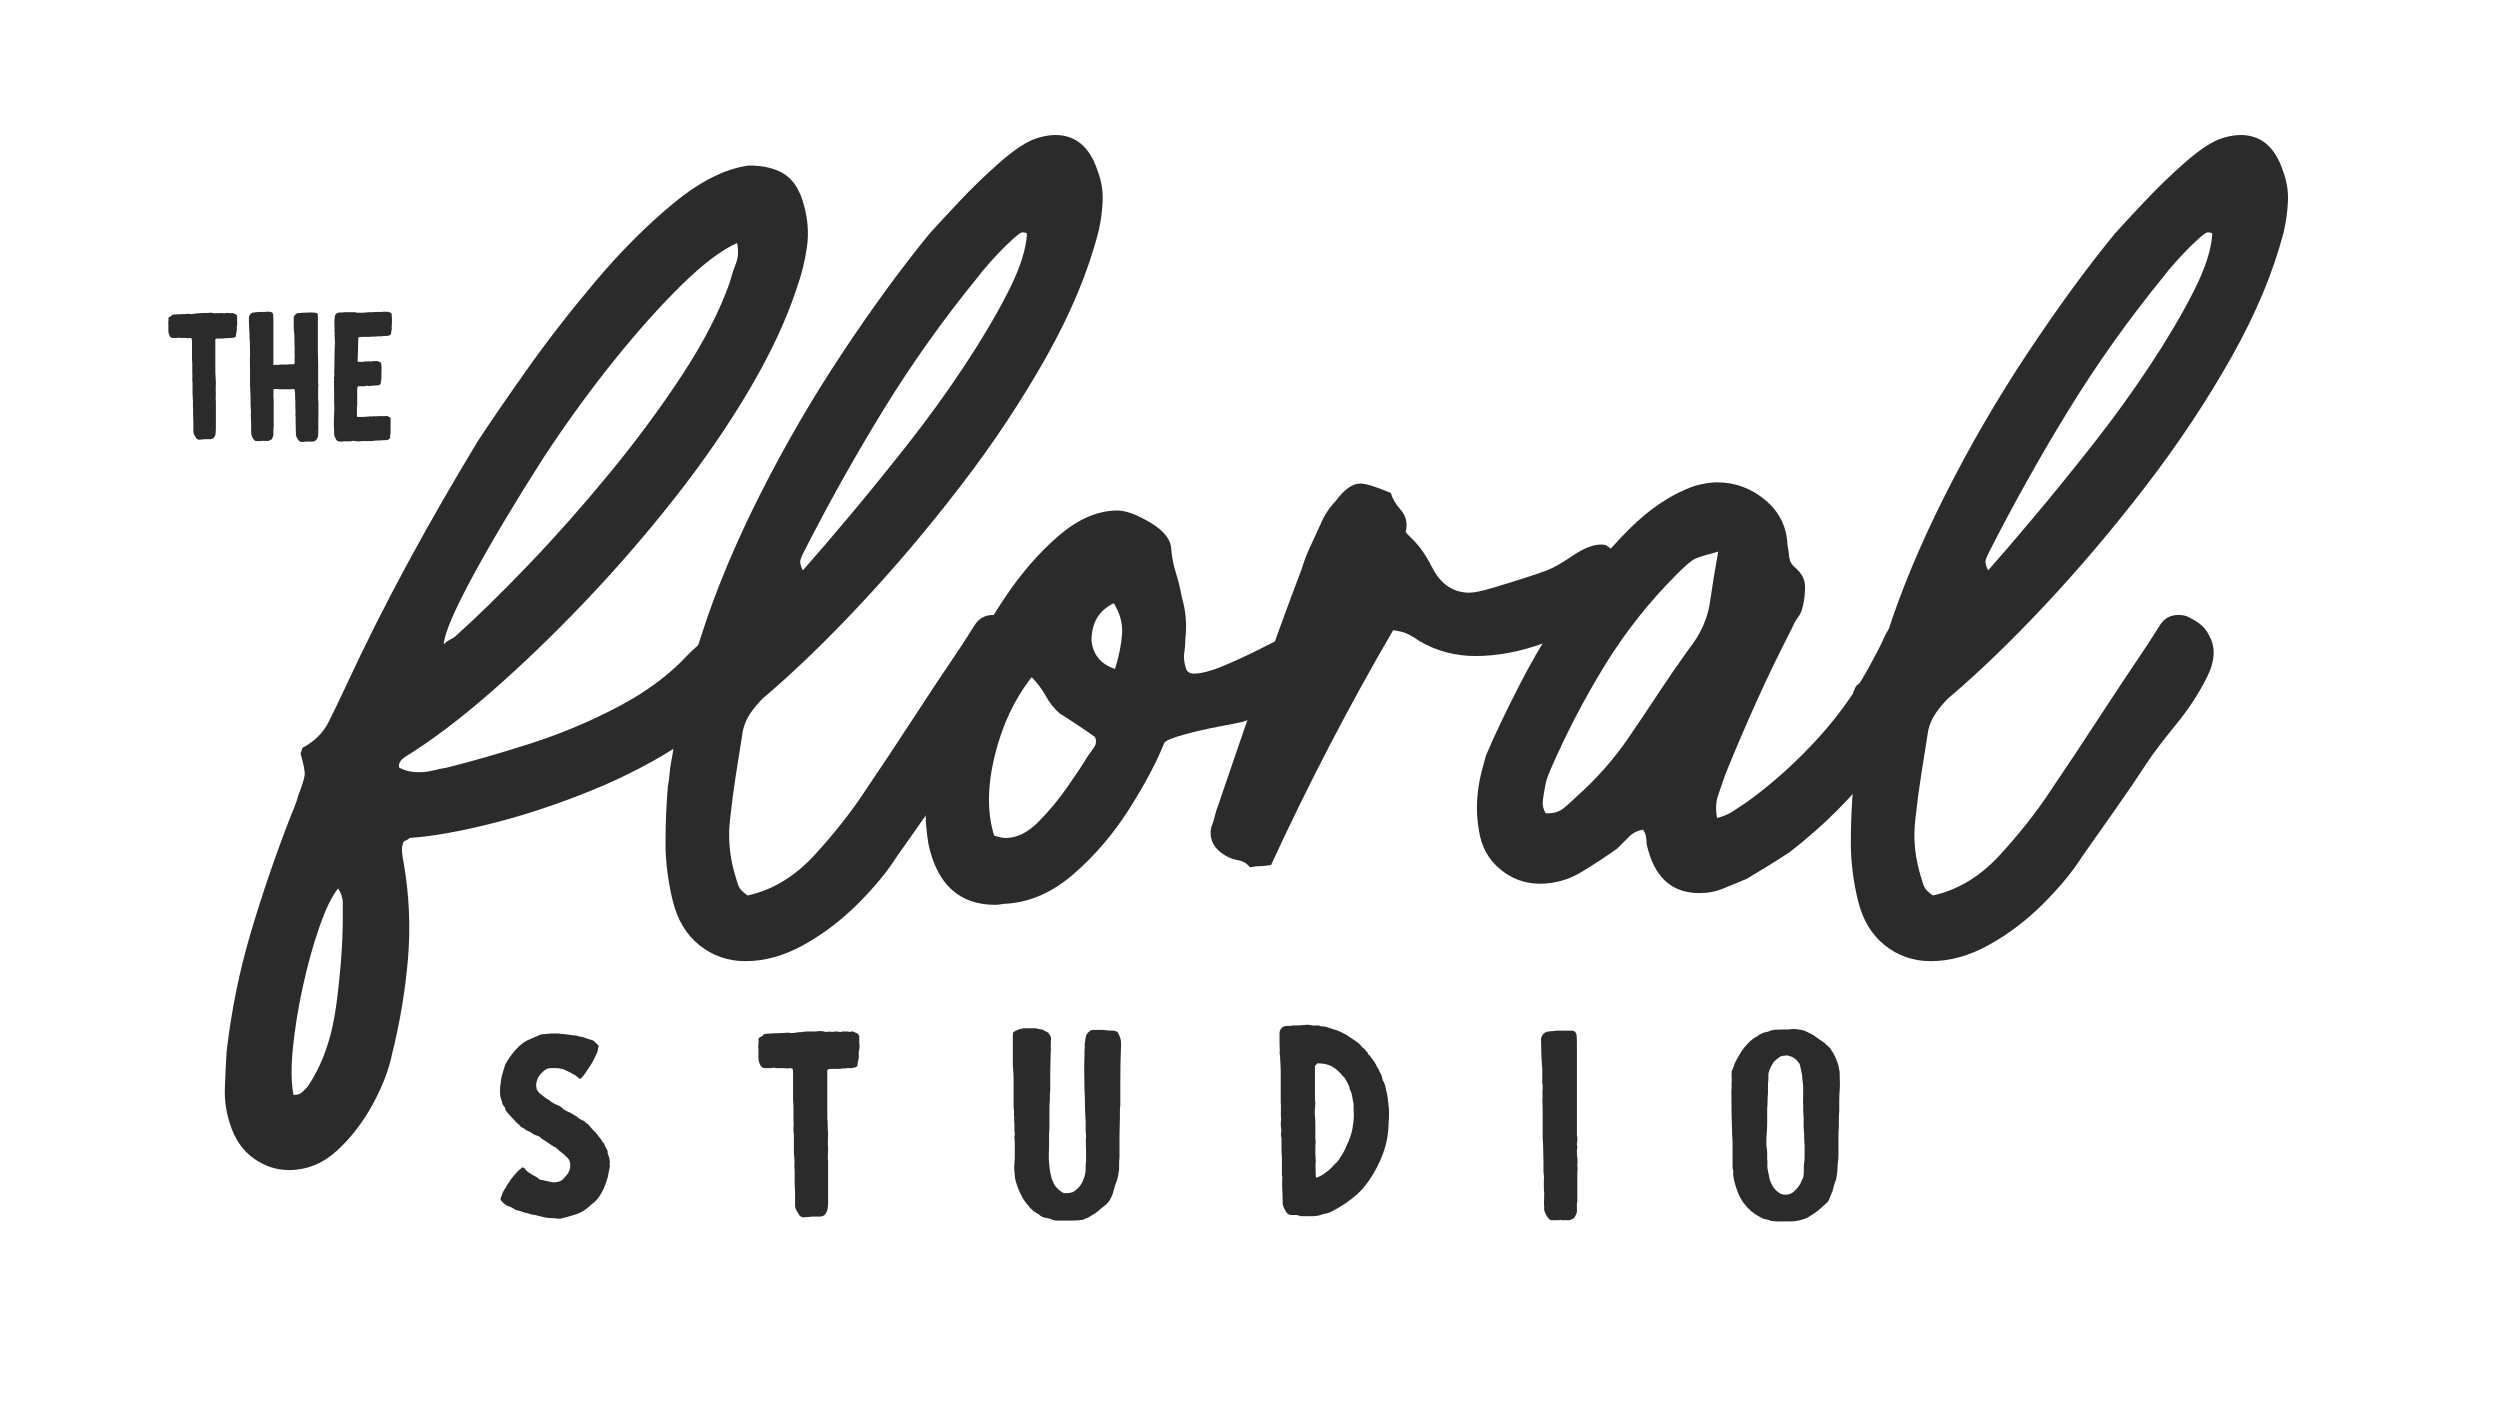 <svg version="1.0" preserveAspectRatio="xMidYMid meet" height="1080" viewBox="0 0 1440 810" zoomAndPan="magnify" width="1920" xmlns:xlink="http://www.w3.org/1999/xlink" xmlns="http://www.w3.org/2000/svg"><defs><g></g></defs><g fill-opacity="1" fill="#2c2b2c"><g transform="translate(202.857, 514.425)"><g><path d="M 30.422 -78.406 C 27.711 -76.602 26.582 -74.578 27.031 -72.328 C 30.188 -70.523 34.02 -69.625 38.531 -69.625 C 41.238 -69.625 43.941 -69.961 46.641 -70.641 C 49.348 -71.316 52.051 -71.879 54.75 -72.328 C 69.176 -75.93 85.176 -80.551 102.75 -86.188 C 120.32 -91.82 137.219 -98.922 153.438 -107.484 C 169.664 -116.047 182.961 -125.957 193.328 -137.219 C 195.129 -139.02 197.039 -140.82 199.062 -142.625 C 201.094 -144.426 203.688 -145.555 206.844 -146.016 C 209.094 -141.504 212.695 -137.895 217.656 -135.188 C 222.613 -132.488 225.77 -127.758 227.125 -121 C 219.008 -108.832 206.953 -97.453 190.953 -86.859 C 174.961 -76.273 157.273 -67.035 137.891 -59.141 C 118.516 -51.254 99.473 -44.945 80.766 -40.219 C 62.066 -35.488 46.188 -32.672 33.125 -31.766 C 32.676 -31.316 32.223 -30.977 31.766 -30.75 C 31.316 -30.531 30.645 -30.195 29.75 -29.75 C 28.844 -27.938 28.5 -25.906 28.719 -23.656 C 28.945 -21.406 29.289 -19.156 29.75 -16.906 C 32.895 1.57 33.68 19.938 32.109 38.188 C 30.535 56.438 27.492 74.578 22.984 92.609 C 21.18 101.617 17.461 111.305 11.828 121.672 C 6.191 132.035 -0.676 140.938 -8.781 148.375 C -16.895 155.812 -26.133 159.531 -36.5 159.531 C -43.707 159.531 -50.469 157.273 -56.781 152.766 C -63.094 148.266 -67.598 141.734 -70.297 133.172 C -72.555 126.41 -73.57 119.535 -73.344 112.547 C -73.113 105.566 -72.773 98.469 -72.328 91.25 C -69.617 67.82 -65 45.066 -58.469 22.984 C -51.938 0.898 -44.391 -21.18 -35.828 -43.266 C -34.922 -45.516 -34.016 -47.766 -33.109 -50.016 C -32.211 -52.273 -31.539 -54.305 -31.094 -56.109 C -28.844 -61.961 -27.602 -65.906 -27.375 -67.938 C -27.145 -69.969 -27.938 -74.133 -29.75 -80.438 C -29.289 -81.344 -29.062 -82.02 -29.062 -82.469 C -29.062 -82.914 -28.836 -83.363 -28.391 -83.812 C -21.629 -87.426 -16.672 -92.383 -13.516 -98.688 C -10.359 -105 -7.207 -111.535 -4.062 -118.297 C 7.207 -142.629 19.266 -166.625 32.109 -190.281 C 44.953 -213.945 58.359 -237.27 72.328 -260.25 C 79.086 -270.613 88.438 -284.242 100.375 -301.141 C 112.32 -318.047 125.617 -335.172 140.266 -352.516 C 154.91 -369.867 169.895 -384.852 185.219 -397.469 C 200.539 -410.082 214.961 -417.289 228.484 -419.094 C 237.047 -419.094 243.914 -417.406 249.094 -414.031 C 254.281 -410.656 258 -404.688 260.25 -396.125 C 262.5 -388.008 263.062 -380.008 261.938 -372.125 C 260.812 -364.238 258.895 -356.461 256.188 -348.797 C 250.332 -330.773 241.32 -311.398 229.156 -290.672 C 216.988 -269.941 202.68 -249.098 186.234 -228.141 C 169.785 -207.18 152.43 -187.125 134.172 -167.969 C 115.922 -148.82 97.895 -131.473 80.094 -115.922 C 62.301 -100.379 45.742 -87.875 30.422 -78.406 Z M 217.656 -352.172 C 218.562 -355.785 219.688 -359.281 221.031 -362.656 C 222.383 -366.039 222.613 -369.984 221.719 -374.484 C 212.707 -370.43 202.004 -362.32 189.609 -350.156 C 177.211 -337.988 164.141 -323.344 150.391 -306.219 C 136.648 -289.094 123.25 -270.613 110.188 -250.781 C 93.508 -224.645 79.875 -201.773 69.281 -182.172 C 58.695 -162.566 53.176 -149.613 52.719 -143.312 C 53.625 -144.207 54.641 -144.992 55.766 -145.672 C 56.891 -146.348 57.906 -146.91 58.812 -147.359 C 71.426 -158.629 85.617 -172.488 101.391 -188.938 C 117.16 -205.383 132.82 -223.07 148.375 -242 C 163.926 -260.926 177.895 -279.852 190.281 -298.781 C 202.676 -317.707 211.801 -335.504 217.656 -352.172 Z M -8.109 -2.703 C -11.711 1.805 -15.316 9.242 -18.922 19.609 C -22.523 29.973 -25.68 41.348 -28.391 53.734 C -31.098 66.129 -33.016 77.957 -34.141 89.219 C -35.266 100.488 -35.148 109.504 -33.797 116.266 C -31.547 116.266 -29.852 115.703 -28.719 114.578 C -27.594 113.453 -26.582 112.438 -25.688 111.531 C -17.125 98.914 -11.602 83.145 -9.125 64.219 C -6.645 45.289 -5.406 28.617 -5.406 14.203 C -5.406 11.492 -5.406 8.676 -5.406 5.75 C -5.406 2.82 -6.305 0.004 -8.109 -2.703 Z M -8.109 -2.703"></path></g></g></g><g fill-opacity="1" fill="#2c2b2c"><g transform="translate(395.51, 514.425)"><g><path d="M 194 -148.719 C 198.062 -141.957 197.723 -133.844 192.984 -124.375 C 188.254 -114.914 182.285 -105.789 175.078 -97 C 167.867 -88.207 162.461 -81.109 158.859 -75.703 C 152.992 -66.691 146.797 -57.566 140.266 -48.328 C 133.734 -39.086 127.312 -29.961 121 -20.953 C 115.594 -12.391 108.156 -3.379 98.688 6.078 C 89.227 15.547 78.863 23.43 67.594 29.734 C 56.332 36.047 45.066 39.203 33.797 39.203 C 23.879 39.203 15.086 36.16 7.422 30.078 C -0.234 23.992 -5.41 15.32 -8.109 4.062 C -10.816 -7.207 -12.172 -18.25 -12.172 -29.062 C -12.172 -39.883 -11.719 -50.703 -10.812 -61.516 C -10.363 -63.766 -10.023 -66.238 -9.797 -68.938 C -9.578 -71.645 -9.238 -74.129 -8.781 -76.391 C -7.438 -83.148 -6.535 -89.906 -6.078 -96.656 C -5.629 -103.414 -7.207 -109.727 -10.812 -115.594 C -9.914 -117.844 -9.238 -119.191 -8.781 -119.641 C -2.926 -123.242 1.008 -127.633 3.031 -132.812 C 5.062 -138 6.977 -143.523 8.781 -149.391 C 16.895 -174.629 28.051 -201.328 42.25 -229.484 C 56.445 -257.648 72.219 -284.801 89.562 -310.938 C 106.914 -337.082 123.703 -360.066 139.922 -379.891 C 143.984 -384.398 149.617 -390.484 156.828 -398.141 C 164.035 -405.805 171.582 -413.129 179.469 -420.109 C 187.352 -427.098 194 -431.719 199.406 -433.969 C 201.664 -434.875 203.922 -435.551 206.172 -436 C 208.422 -436.445 210.445 -436.672 212.25 -436.672 C 223.969 -436.672 232.082 -429.91 236.594 -416.391 C 238.844 -410.535 239.852 -404.676 239.625 -398.812 C 239.406 -392.957 238.617 -387.102 237.266 -381.25 C 231.41 -358.258 221.383 -334.145 207.188 -308.906 C 192.988 -283.676 176.535 -258.895 157.828 -234.562 C 139.129 -210.227 119.863 -187.469 100.031 -166.281 C 80.207 -145.102 61.508 -127.078 43.938 -112.203 C 41.227 -109.504 38.859 -106.691 36.828 -103.766 C 34.805 -100.836 33.348 -97.566 32.453 -93.953 C 31.098 -85.391 29.742 -76.828 28.391 -68.266 C 27.035 -59.703 25.91 -51.145 25.016 -42.594 C 23.66 -31.32 24.785 -20.051 28.391 -8.781 C 28.836 -6.977 29.398 -5.289 30.078 -3.719 C 30.754 -2.145 32.445 -0.453 35.156 1.359 C 49.57 -1.797 62.523 -9.68 74.016 -22.297 C 85.504 -34.922 95.082 -47.094 102.75 -58.812 C 112.207 -72.781 121.555 -86.859 130.797 -101.047 C 140.035 -115.242 149.391 -129.332 158.859 -143.312 C 161.109 -146.914 163.473 -150.629 165.953 -154.453 C 168.43 -158.285 171.922 -160.203 176.422 -160.203 C 179.129 -160.203 181.16 -159.754 182.516 -158.859 C 188.367 -156.148 192.195 -152.77 194 -148.719 Z M 66.922 -195.359 C 66.473 -194.453 66.02 -193.32 65.562 -191.969 C 65.113 -190.625 65.566 -188.598 66.922 -185.891 C 74.129 -194.004 83.023 -204.367 93.609 -216.984 C 104.203 -229.598 115.359 -243.344 127.078 -258.219 C 138.797 -273.094 149.723 -288.191 159.859 -303.516 C 170.004 -318.836 178.457 -333.145 185.219 -346.438 C 191.977 -359.727 195.582 -370.879 196.031 -379.891 C 195.582 -380.348 194.68 -380.578 193.328 -380.578 C 192.422 -380.578 190.051 -378.77 186.219 -375.156 C 182.395 -371.551 178.68 -367.723 175.078 -363.672 C 171.473 -359.617 169.219 -356.914 168.312 -355.562 C 148.031 -330.77 129.664 -304.969 113.219 -278.156 C 96.77 -251.344 81.336 -223.742 66.922 -195.359 Z M 66.922 -195.359"></path></g></g></g><g fill-opacity="1" fill="#2c2b2c"><g transform="translate(555.715, 514.425)"><g><path d="M 160.203 -98.688 C 158.398 -98.238 153.895 -97.336 146.688 -95.984 C 139.477 -94.629 132.602 -93.051 126.062 -91.25 C 119.531 -89.445 115.816 -87.875 114.922 -86.531 C 110.41 -75.258 103.645 -62.523 94.625 -48.328 C 85.613 -34.129 75.023 -21.734 62.859 -11.141 C 50.691 -0.555 37.848 5.18 24.328 6.078 C 23.43 6.078 22.305 6.191 20.953 6.422 C 19.598 6.648 18.473 6.766 17.578 6.766 C -3.148 6.766 -15.992 -4.953 -20.953 -28.391 C -22.754 -39.203 -23.094 -50.016 -21.969 -60.828 C -20.844 -71.648 -18.703 -82.242 -15.547 -92.609 C -12.836 -101.617 -8.102 -113.223 -1.344 -127.422 C 5.406 -141.617 13.508 -155.812 22.969 -170 C 32.438 -184.195 42.805 -196.141 54.078 -205.828 C 65.348 -215.516 76.613 -220.359 87.875 -220.359 C 92.832 -220.359 99.254 -217.992 107.141 -213.266 C 115.023 -208.535 118.969 -203.242 118.969 -197.391 C 119.414 -192.879 120.316 -188.484 121.672 -184.203 C 123.023 -179.922 124.148 -175.301 125.047 -170.344 C 127.305 -162.688 127.984 -154.801 127.078 -146.688 C 127.078 -143.977 126.852 -141.16 126.406 -138.234 C 125.957 -135.305 126.41 -132.039 127.766 -128.438 C 128.66 -127.082 130.008 -126.406 131.812 -126.406 C 136.32 -126.406 142.52 -128.094 150.406 -131.469 C 158.289 -134.852 165.723 -138.348 172.703 -141.953 C 179.691 -145.555 184.086 -147.582 185.891 -148.031 C 189.047 -149.832 191.523 -150.734 193.328 -150.734 C 194.68 -150.734 196.035 -147.805 197.391 -141.953 C 197.836 -138.797 198.062 -135.188 198.062 -131.125 C 198.062 -127.07 197.609 -123.473 196.703 -120.328 C 194.898 -114.016 189.941 -109.395 181.828 -106.469 C 173.723 -103.539 166.516 -100.945 160.203 -98.688 Z M 38.531 -124.375 C 28.613 -111.758 21.516 -96.66 17.234 -79.078 C 12.953 -61.504 12.844 -46.188 16.906 -33.125 C 18.25 -32.676 19.484 -32.336 20.609 -32.109 C 21.742 -31.879 22.758 -31.766 23.656 -31.766 C 29.969 -31.766 36.164 -34.805 42.25 -40.891 C 48.332 -46.973 53.961 -53.734 59.141 -61.172 C 64.328 -68.609 68.273 -74.582 70.984 -79.094 C 71.879 -80.438 73.004 -82.008 74.359 -83.812 C 75.711 -85.625 75.938 -87.656 75.031 -89.906 C 71.875 -92.156 68.602 -94.406 65.219 -96.656 C 61.844 -98.914 58.352 -101.172 54.75 -103.422 C 51.594 -106.129 48.891 -109.508 46.641 -113.562 C 44.391 -117.613 41.688 -121.219 38.531 -124.375 Z M 73 -145.328 C 73.906 -137.223 78.414 -131.816 86.531 -129.109 C 88.781 -136.316 90.129 -142.961 90.578 -149.047 C 91.023 -155.129 89.445 -161.102 85.844 -166.969 C 77.281 -162.906 73 -155.691 73 -145.328 Z M 73 -145.328"></path></g></g></g><g fill-opacity="1" fill="#2c2b2c"><g transform="translate(734.848, 514.425)"><g><path d="M -29.062 -21.625 C -35.82 -25.688 -38.523 -31.098 -37.172 -37.859 C -36.273 -40.109 -35.598 -42.242 -35.141 -44.266 C -34.691 -46.297 -34.02 -48.441 -33.125 -50.703 C -25.457 -73.234 -17.68 -95.875 -9.797 -118.625 C -1.91 -141.383 6.312 -164.031 14.875 -186.562 C 16.227 -191.07 17.914 -195.469 19.938 -199.75 C 21.969 -204.031 23.883 -208.195 25.688 -212.25 C 26.582 -214.508 27.816 -216.875 29.391 -219.344 C 30.973 -221.82 32.664 -223.969 34.469 -225.781 C 39.426 -232.531 44.16 -235.906 48.672 -235.906 C 51.828 -235.906 57.688 -234.102 66.25 -230.5 C 67.145 -227.352 69.055 -224.086 71.984 -220.703 C 74.922 -217.328 75.938 -213.383 75.031 -208.875 C 74.582 -208.426 74.922 -207.633 76.047 -206.5 C 77.172 -205.375 78.188 -204.363 79.094 -203.469 C 81.344 -201.219 83.367 -198.738 85.172 -196.031 C 86.973 -193.32 88.551 -190.617 89.906 -187.922 C 94.863 -178.004 102.07 -173.047 111.531 -173.047 C 114.238 -173.047 118.633 -173.945 124.719 -175.75 C 130.801 -177.551 136.992 -179.469 143.297 -181.5 C 149.609 -183.531 153.895 -184.992 156.156 -185.891 C 159.758 -187.242 164.711 -190.062 171.016 -194.344 C 177.328 -198.625 182.738 -200.766 187.25 -200.766 C 189.051 -200.766 190.176 -200.539 190.625 -200.094 C 192.875 -198.738 195.129 -196.707 197.391 -194 C 204.598 -185.438 207.633 -178.789 206.5 -174.062 C 205.375 -169.332 200.305 -164.488 191.297 -159.531 C 180.484 -154.125 168.203 -148.941 154.453 -143.984 C 140.711 -139.023 127.535 -136.547 114.922 -136.547 C 109.504 -136.547 104.094 -137.219 98.688 -138.562 C 93.281 -139.914 87.875 -142.172 82.469 -145.328 C 80.664 -146.68 78.633 -147.922 76.375 -149.047 C 74.125 -150.172 71.195 -150.961 67.594 -151.422 C 54.977 -129.785 42.812 -107.703 31.094 -85.172 C 19.375 -62.641 8.109 -39.656 -2.703 -16.219 C -4.953 -15.77 -6.977 -15.547 -8.781 -15.547 C -10.582 -15.547 -12.613 -15.32 -14.875 -14.875 C -16.676 -17.125 -18.926 -18.473 -21.625 -18.922 C -24.332 -19.379 -26.812 -20.281 -29.062 -21.625 Z M -29.062 -21.625"></path></g></g></g><g fill-opacity="1" fill="#2c2b2c"><g transform="translate(883.563, 514.425)"><g><path d="M 64.891 -28.391 C 64.891 -29.742 64.773 -31.094 64.547 -32.438 C 64.328 -33.789 63.766 -35.145 62.859 -36.5 C 59.711 -36.051 57.008 -34.695 54.75 -32.438 C 52.5 -30.188 50.25 -27.938 48 -25.688 C 41.688 -21.176 34.812 -16.664 27.375 -12.156 C 19.938 -7.656 11.938 -5.406 3.375 -5.406 C -5.188 -5.406 -12.848 -8.223 -19.609 -13.859 C -26.367 -19.492 -30.422 -27.039 -31.766 -36.5 C -33.566 -46.863 -33.117 -57.68 -30.422 -68.953 C -29.973 -70.754 -29.52 -72.441 -29.062 -74.016 C -28.613 -75.598 -28.164 -77.289 -27.719 -79.094 C -22.758 -90.801 -16.223 -104.539 -8.109 -120.312 C 0.004 -136.094 9.469 -151.867 20.281 -167.641 C 31.094 -183.41 42.582 -197.379 54.75 -209.547 C 66.914 -221.711 79.535 -230.051 92.609 -234.562 C 97.566 -235.914 101.848 -236.594 105.453 -236.594 C 115.816 -236.594 125.051 -233.211 133.156 -226.453 C 141.27 -219.691 145.555 -211.129 146.016 -200.766 C 146.461 -198.516 146.797 -196.148 147.016 -193.672 C 147.242 -191.191 148.484 -189.051 150.734 -187.25 C 154.348 -184.094 156.156 -180.484 156.156 -176.422 C 156.156 -172.367 155.703 -168.539 154.797 -164.938 C 154.348 -162.688 153.445 -160.66 152.094 -158.859 C 150.738 -157.055 149.613 -155.023 148.719 -152.766 C 141.5 -138.797 134.734 -124.828 128.422 -110.859 C 122.117 -96.891 116.039 -82.691 110.188 -68.266 C 108.832 -64.211 107.477 -60.27 106.125 -56.438 C 104.77 -52.613 104.547 -48.223 105.453 -43.266 C 109.055 -44.16 112.207 -45.508 114.906 -47.312 C 117.613 -49.113 120.32 -50.914 123.031 -52.719 C 137.895 -63.539 151.633 -75.938 164.25 -89.906 C 176.875 -103.875 187.469 -119.195 196.031 -135.875 C 198.281 -139.926 200.305 -143.977 202.109 -148.031 C 203.91 -152.094 206.844 -155.473 210.906 -158.172 C 214.508 -157.723 216.875 -156.258 218 -153.781 C 219.125 -151.301 221.266 -149.836 224.422 -149.391 C 228.473 -149.391 230.836 -148.148 231.516 -145.672 C 232.191 -143.191 233.43 -141.051 235.234 -139.25 C 225.316 -115.812 213.148 -94.516 198.734 -75.359 C 184.316 -56.211 167.191 -38.977 147.359 -23.656 C 143.305 -20.957 139.25 -18.367 135.188 -15.891 C 131.133 -13.41 126.852 -10.816 122.344 -8.109 C 117.844 -6.305 113.453 -4.504 109.172 -2.703 C 104.891 -0.898 100.27 0 95.312 0 C 79.094 0 68.953 -9.461 64.891 -28.391 Z M 89.234 -140.594 C 95.992 -149.156 100.047 -158.164 101.391 -167.625 C 102.742 -177.094 104.32 -186.785 106.125 -196.703 C 99.363 -194.898 94.969 -193.547 92.938 -192.641 C 90.914 -191.742 87.426 -188.816 82.469 -183.859 C 66.25 -167.641 52.281 -149.953 40.562 -130.797 C 28.844 -111.648 18.477 -91.711 9.469 -70.984 C 7.664 -66.922 6.535 -63.086 6.078 -59.484 C 5.629 -57.234 5.289 -54.977 5.062 -52.719 C 4.844 -50.469 5.41 -48.219 6.766 -45.969 C 7.211 -45.969 7.438 -45.969 7.438 -45.969 C 7.438 -45.969 7.66 -45.969 8.109 -45.969 C 11.711 -45.969 14.754 -46.977 17.234 -49 C 19.711 -51.031 22.078 -53.172 24.328 -55.422 C 36.047 -65.797 46.188 -77.289 54.75 -89.906 C 60.613 -98.469 66.359 -107.031 71.984 -115.594 C 77.617 -124.156 83.367 -132.488 89.234 -140.594 Z M 89.234 -140.594"></path></g></g></g><g fill-opacity="1" fill="#2c2b2c"><g transform="translate(1078.243, 514.425)"><g><path d="M 194 -148.719 C 198.062 -141.957 197.723 -133.844 192.984 -124.375 C 188.254 -114.914 182.285 -105.789 175.078 -97 C 167.867 -88.207 162.461 -81.109 158.859 -75.703 C 152.992 -66.691 146.797 -57.566 140.266 -48.328 C 133.734 -39.086 127.312 -29.961 121 -20.953 C 115.594 -12.391 108.156 -3.379 98.688 6.078 C 89.227 15.547 78.863 23.43 67.594 29.734 C 56.332 36.047 45.066 39.203 33.797 39.203 C 23.879 39.203 15.086 36.16 7.422 30.078 C -0.234 23.992 -5.41 15.32 -8.109 4.062 C -10.816 -7.207 -12.172 -18.25 -12.172 -29.062 C -12.172 -39.883 -11.719 -50.703 -10.812 -61.516 C -10.363 -63.766 -10.023 -66.238 -9.797 -68.938 C -9.578 -71.645 -9.238 -74.129 -8.781 -76.391 C -7.438 -83.148 -6.535 -89.906 -6.078 -96.656 C -5.629 -103.414 -7.207 -109.727 -10.812 -115.594 C -9.914 -117.844 -9.238 -119.191 -8.781 -119.641 C -2.926 -123.242 1.008 -127.633 3.031 -132.812 C 5.062 -138 6.977 -143.523 8.781 -149.391 C 16.895 -174.629 28.051 -201.328 42.25 -229.484 C 56.445 -257.648 72.219 -284.801 89.562 -310.938 C 106.914 -337.082 123.703 -360.066 139.922 -379.891 C 143.984 -384.398 149.617 -390.484 156.828 -398.141 C 164.035 -405.805 171.582 -413.129 179.469 -420.109 C 187.352 -427.098 194 -431.719 199.406 -433.969 C 201.664 -434.875 203.922 -435.551 206.172 -436 C 208.422 -436.445 210.445 -436.672 212.25 -436.672 C 223.969 -436.672 232.082 -429.91 236.594 -416.391 C 238.844 -410.535 239.852 -404.676 239.625 -398.812 C 239.406 -392.957 238.617 -387.102 237.266 -381.25 C 231.41 -358.258 221.383 -334.145 207.188 -308.906 C 192.988 -283.676 176.535 -258.895 157.828 -234.562 C 139.129 -210.227 119.863 -187.469 100.031 -166.281 C 80.207 -145.102 61.508 -127.078 43.938 -112.203 C 41.227 -109.504 38.859 -106.691 36.828 -103.766 C 34.805 -100.836 33.348 -97.566 32.453 -93.953 C 31.098 -85.391 29.742 -76.828 28.391 -68.266 C 27.035 -59.703 25.91 -51.145 25.016 -42.594 C 23.66 -31.32 24.785 -20.051 28.391 -8.781 C 28.836 -6.977 29.398 -5.289 30.078 -3.719 C 30.754 -2.145 32.445 -0.453 35.156 1.359 C 49.57 -1.797 62.523 -9.68 74.016 -22.297 C 85.504 -34.922 95.082 -47.094 102.75 -58.812 C 112.207 -72.781 121.555 -86.859 130.797 -101.047 C 140.035 -115.242 149.391 -129.332 158.859 -143.312 C 161.109 -146.914 163.473 -150.629 165.953 -154.453 C 168.43 -158.285 171.922 -160.203 176.422 -160.203 C 179.129 -160.203 181.16 -159.754 182.516 -158.859 C 188.367 -156.148 192.195 -152.77 194 -148.719 Z M 66.922 -195.359 C 66.473 -194.453 66.02 -193.32 65.562 -191.969 C 65.113 -190.625 65.566 -188.598 66.922 -185.891 C 74.129 -194.004 83.023 -204.367 93.609 -216.984 C 104.203 -229.598 115.359 -243.344 127.078 -258.219 C 138.797 -273.094 149.723 -288.191 159.859 -303.516 C 170.004 -318.836 178.457 -333.145 185.219 -346.438 C 191.977 -359.727 195.582 -370.879 196.031 -379.891 C 195.582 -380.348 194.68 -380.578 193.328 -380.578 C 192.422 -380.578 190.051 -378.77 186.219 -375.156 C 182.395 -371.551 178.68 -367.723 175.078 -363.672 C 171.473 -359.617 169.219 -356.914 168.312 -355.562 C 148.031 -330.77 129.664 -304.969 113.219 -278.156 C 96.77 -251.344 81.336 -223.742 66.922 -195.359 Z M 66.922 -195.359"></path></g></g></g><g fill-opacity="1" fill="#2c2b2c"><g transform="translate(283.911, 701.683)"><g><path d="M 13.531 -26.141 C 13.988 -26.754 14.52 -27.289 15.125 -27.75 C 15.738 -28.207 16.352 -28.742 16.969 -29.359 C 17.426 -29.203 17.77 -29.047 18 -28.891 C 18.227 -28.742 18.422 -28.516 18.578 -28.203 C 19.191 -27.441 19.914 -26.789 20.75 -26.25 C 21.594 -25.719 22.395 -25.223 23.156 -24.766 C 23.77 -24.461 24.344 -24.156 24.875 -23.844 C 25.414 -23.539 25.992 -23.082 26.609 -22.469 C 26.609 -22.469 26.645 -22.469 26.719 -22.469 C 26.789 -22.469 26.906 -22.395 27.062 -22.25 C 27.977 -22.094 28.895 -21.898 29.812 -21.672 C 30.727 -21.441 31.645 -21.25 32.562 -21.094 C 33.02 -20.945 33.477 -20.832 33.938 -20.75 C 34.395 -20.676 34.852 -20.641 35.312 -20.641 C 35.625 -20.641 35.93 -20.676 36.234 -20.75 C 36.535 -20.832 36.844 -20.875 37.156 -20.875 C 38.219 -21.02 39.207 -21.477 40.125 -22.25 C 40.738 -22.852 41.312 -23.461 41.844 -24.078 C 42.383 -24.691 42.883 -25.305 43.344 -25.922 C 44.562 -28.211 44.867 -30.426 44.266 -32.562 C 44.109 -33.332 43.648 -34.098 42.891 -34.859 C 42.117 -35.617 41.348 -36.344 40.578 -37.031 C 39.816 -37.719 38.977 -38.367 38.062 -38.984 C 37.914 -39.285 37.688 -39.551 37.375 -39.781 C 37.07 -40.008 36.77 -40.203 36.469 -40.359 C 36.469 -40.672 36.312 -40.828 36 -40.828 C 35.539 -40.973 35.16 -41.16 34.859 -41.391 C 34.555 -41.617 34.25 -41.812 33.938 -41.969 C 33.176 -42.426 32.375 -42.957 31.531 -43.562 C 30.688 -44.176 29.734 -44.789 28.672 -45.406 C 28.211 -45.707 27.906 -45.973 27.75 -46.203 C 27.594 -46.43 27.363 -46.625 27.062 -46.781 C 26.602 -47.082 26.145 -47.312 25.688 -47.469 C 25.227 -47.625 24.77 -47.773 24.312 -47.922 C 24.312 -47.922 24.004 -48.078 23.391 -48.391 C 22.773 -48.848 22.125 -49.266 21.438 -49.641 C 20.75 -50.023 20.023 -50.375 19.266 -50.688 C 18.961 -50.688 18.812 -50.758 18.812 -50.906 C 18.5 -51.363 18.035 -51.707 17.422 -51.938 C 16.816 -52.164 16.285 -52.508 15.828 -52.969 C 15.367 -53.582 14.832 -54.117 14.219 -54.578 C 13.602 -55.035 13.066 -55.57 12.609 -56.188 C 12.004 -56.801 11.43 -57.41 10.891 -58.016 C 10.359 -58.629 9.785 -59.242 9.172 -59.859 C 8.867 -60.16 8.562 -60.539 8.25 -61 C 7.945 -61.457 7.645 -61.836 7.344 -62.141 C 7.344 -62.297 7.301 -62.41 7.219 -62.484 C 7.145 -62.566 7.109 -62.68 7.109 -62.828 C 7.109 -63.141 7.031 -63.445 6.875 -63.75 C 6.727 -64.062 6.578 -64.289 6.422 -64.438 C 6.117 -64.75 5.891 -65.094 5.734 -65.469 C 5.578 -65.852 5.426 -66.195 5.281 -66.5 C 5.281 -67.113 5.125 -67.727 4.812 -68.344 C 4.352 -69.562 4.125 -70.629 4.125 -71.547 C 4.125 -72.16 4.125 -72.734 4.125 -73.266 C 4.125 -73.805 4.125 -74.379 4.125 -74.984 C 4.125 -75.754 4.203 -76.367 4.359 -76.828 C 4.359 -77.129 4.395 -77.43 4.469 -77.734 C 4.551 -78.047 4.594 -78.352 4.594 -78.656 C 4.594 -78.812 4.594 -78.926 4.594 -79 C 4.594 -79.082 4.594 -79.195 4.594 -79.344 C 4.895 -81.031 5.273 -82.598 5.734 -84.047 C 6.191 -85.504 6.648 -86.992 7.109 -88.516 C 8.641 -91.422 10.703 -94.328 13.297 -97.234 C 15.898 -100.141 18.656 -102.129 21.562 -103.203 C 22.477 -103.66 23.352 -104.039 24.188 -104.344 C 25.031 -104.645 25.91 -105.023 26.828 -105.484 C 27.441 -105.797 28.094 -105.953 28.781 -105.953 C 29.469 -105.953 30.117 -106.023 30.734 -106.172 C 30.879 -106.172 30.988 -106.172 31.062 -106.172 C 31.145 -106.172 31.188 -106.172 31.188 -106.172 C 31.645 -106.172 32.062 -106.207 32.438 -106.281 C 32.82 -106.363 33.172 -106.406 33.484 -106.406 C 33.941 -106.406 34.398 -106.406 34.859 -106.406 C 35.316 -106.406 35.773 -106.406 36.234 -106.406 C 36.535 -106.406 36.801 -106.406 37.031 -106.406 C 37.258 -106.406 37.453 -106.406 37.609 -106.406 C 38.223 -106.406 38.602 -106.328 38.75 -106.172 C 39.82 -106.172 40.895 -106.094 41.969 -105.938 C 43.039 -105.789 44.109 -105.641 45.172 -105.484 C 45.941 -105.336 46.672 -105.266 47.359 -105.266 C 48.047 -105.266 48.695 -105.109 49.312 -104.797 C 50.07 -104.648 50.832 -104.5 51.594 -104.344 C 52.363 -104.188 53.051 -103.957 53.656 -103.656 C 54.113 -103.5 54.609 -103.344 55.141 -103.188 C 55.68 -103.039 56.18 -102.891 56.641 -102.734 C 57.41 -102.586 58.098 -102.207 58.703 -101.594 C 59.316 -100.977 59.93 -100.363 60.547 -99.75 C 61.004 -99.602 61.078 -99.223 60.766 -98.609 C 60.617 -97.848 60.469 -97.082 60.312 -96.312 C 60.156 -95.551 59.848 -94.789 59.391 -94.031 C 58.785 -92.645 58.098 -91.266 57.328 -89.891 C 56.566 -88.516 55.727 -87.219 54.812 -86 C 54.352 -85.227 53.781 -84.348 53.094 -83.359 C 52.406 -82.367 51.676 -81.488 50.906 -80.719 C 50.445 -80.258 49.988 -80.188 49.531 -80.5 C 49.383 -80.801 49.234 -80.988 49.078 -81.062 C 48.922 -81.145 48.77 -81.258 48.625 -81.406 C 48.156 -81.719 47.727 -82.023 47.344 -82.328 C 46.969 -82.629 46.551 -82.859 46.094 -83.016 C 45.633 -83.316 45.133 -83.617 44.594 -83.922 C 44.062 -84.234 43.566 -84.469 43.109 -84.625 C 42.648 -84.77 42.227 -84.957 41.844 -85.188 C 41.469 -85.426 41.051 -85.617 40.594 -85.766 C 39.977 -85.922 39.328 -86.07 38.641 -86.219 C 37.953 -86.375 37.227 -86.453 36.469 -86.453 C 35.695 -86.453 34.891 -86.453 34.047 -86.453 C 33.211 -86.453 32.41 -86.379 31.641 -86.234 C 30.266 -85.617 29.273 -84.926 28.672 -84.156 C 28.055 -83.695 27.52 -83.16 27.062 -82.547 C 26.602 -81.941 26.223 -81.332 25.922 -80.719 C 25.453 -79.656 25.141 -78.625 24.984 -77.625 C 24.836 -76.633 24.914 -75.523 25.219 -74.297 C 25.688 -73.379 26.223 -72.617 26.828 -72.016 C 27.598 -71.398 28.328 -70.82 29.016 -70.281 C 29.703 -69.75 30.348 -69.254 30.953 -68.797 C 31.266 -68.641 31.648 -68.445 32.109 -68.219 C 32.566 -67.988 32.867 -67.723 33.016 -67.422 C 34.547 -66.348 35.961 -65.582 37.266 -65.125 C 38.566 -64.664 39.754 -63.828 40.828 -62.609 C 42.203 -61.836 43.578 -61.148 44.953 -60.547 C 45.555 -60.234 46.125 -59.883 46.656 -59.5 C 47.195 -59.125 47.773 -58.785 48.391 -58.484 C 49.305 -57.566 50.375 -56.879 51.594 -56.422 C 51.906 -56.266 52.211 -56.109 52.516 -55.953 C 52.816 -55.805 53.047 -55.578 53.203 -55.266 C 53.504 -54.961 53.812 -54.734 54.125 -54.578 C 54.27 -54.422 54.379 -54.344 54.453 -54.344 C 54.535 -54.344 54.656 -54.27 54.812 -54.125 C 55.27 -53.508 55.727 -52.973 56.188 -52.516 C 56.645 -52.055 57.102 -51.52 57.562 -50.906 C 58.02 -50.602 58.398 -50.223 58.703 -49.766 C 59.016 -49.609 59.207 -49.453 59.281 -49.297 C 59.352 -49.148 59.469 -49 59.625 -48.844 C 60.383 -47.77 61.223 -46.703 62.141 -45.641 C 62.297 -45.484 62.523 -45.098 62.828 -44.484 C 63.141 -43.879 63.445 -43.5 63.75 -43.344 C 63.906 -43.188 64.055 -42.957 64.203 -42.656 C 64.359 -42.352 64.438 -42.047 64.438 -41.734 C 64.594 -41.43 64.742 -41.164 64.891 -40.938 C 65.047 -40.707 65.203 -40.438 65.359 -40.125 C 65.973 -39.207 66.203 -38.52 66.047 -38.062 C 66.047 -37.758 66.082 -37.453 66.156 -37.141 C 66.238 -36.836 66.352 -36.535 66.5 -36.234 C 66.957 -35.316 67.188 -34.32 67.188 -33.25 C 67.188 -33.094 67.223 -32.977 67.297 -32.906 C 67.379 -32.832 67.422 -32.797 67.422 -32.797 C 67.266 -32.18 67.223 -31.531 67.297 -30.844 C 67.379 -30.156 67.344 -29.43 67.188 -28.672 C 67.039 -28.516 66.969 -28.129 66.969 -27.516 C 66.812 -27.055 66.691 -26.633 66.609 -26.25 C 66.535 -25.875 66.5 -25.457 66.5 -25 C 66.352 -24.844 66.281 -24.535 66.281 -24.078 C 65.969 -23.004 65.617 -21.895 65.234 -20.75 C 64.859 -19.602 64.441 -18.492 63.984 -17.422 C 63.211 -15.742 62.445 -14.297 61.688 -13.078 C 61.07 -12.16 60.344 -11.238 59.5 -10.312 C 58.664 -9.395 57.711 -8.555 56.641 -7.797 C 56.035 -7.18 55.426 -6.645 54.812 -6.188 C 54.195 -5.727 53.508 -5.195 52.75 -4.594 C 50.914 -3.363 48.617 -2.367 45.859 -1.609 C 44.941 -1.297 43.988 -1.023 43 -0.797 C 42.008 -0.566 40.977 -0.301 39.906 0 C 39.75 0.156 39.441 0.234 38.984 0.234 C 38.828 0.234 38.711 0.234 38.641 0.234 C 38.566 0.234 38.453 0.234 38.297 0.234 C 38.141 0.234 37.945 0.234 37.719 0.234 C 37.488 0.234 37.223 0.234 36.922 0.234 C 36.461 0.234 36.082 0.156 35.781 0 C 35.781 0 35.473 0 34.859 0 C 34.098 0 33.254 -0.035 32.328 -0.109 C 31.41 -0.191 30.492 -0.305 29.578 -0.453 C 28.816 -0.766 27.977 -0.992 27.062 -1.141 C 26.145 -1.297 25.301 -1.523 24.531 -1.828 C 24.383 -1.828 24.27 -1.828 24.188 -1.828 C 24.113 -1.828 24.078 -1.828 24.078 -1.828 C 23.004 -1.984 22.008 -2.211 21.094 -2.516 C 20.176 -2.828 19.258 -3.055 18.344 -3.203 C 17.582 -3.516 16.816 -3.785 16.047 -4.016 C 15.285 -4.242 14.523 -4.438 13.766 -4.594 C 13.148 -4.738 12.535 -5.039 11.922 -5.5 C 11.461 -5.812 11.004 -6.082 10.547 -6.312 C 10.086 -6.539 9.551 -6.727 8.938 -6.875 C 7.414 -7.488 6.039 -8.562 4.812 -10.094 C 4.352 -10.695 4.281 -11.305 4.594 -11.922 C 4.895 -12.535 5.117 -13.07 5.266 -13.531 C 5.422 -13.988 5.578 -14.445 5.734 -14.906 C 6.035 -15.52 6.336 -16.055 6.641 -16.516 C 6.953 -16.973 7.258 -17.43 7.562 -17.891 C 7.875 -18.648 8.297 -19.375 8.828 -20.062 C 9.359 -20.75 9.781 -21.398 10.094 -22.016 C 10.695 -22.773 11.266 -23.5 11.797 -24.188 C 12.336 -24.875 12.914 -25.523 13.531 -26.141 Z M 13.531 -26.141"></path></g></g></g><g fill-opacity="1" fill="#2c2b2c"><g transform="translate(432.267, 701.683)"><g><path d="M 4.594 -97.469 C 4.438 -98.531 4.43 -99.555 4.578 -100.547 C 4.734 -101.547 4.738 -102.504 4.594 -103.422 C 4.895 -103.879 5.312 -104.223 5.844 -104.453 C 6.383 -104.68 6.805 -104.875 7.109 -105.031 L 7.109 -105.484 C 7.41 -105.797 7.676 -105.953 7.906 -105.953 C 8.133 -105.953 8.328 -106.023 8.484 -106.172 C 10.16 -106.328 11.801 -106.441 13.406 -106.516 C 15.02 -106.598 16.586 -106.641 18.109 -106.641 C 18.723 -106.641 19.297 -106.676 19.828 -106.75 C 20.367 -106.82 20.867 -106.859 21.328 -106.859 L 22.016 -106.859 C 22.316 -106.711 22.852 -106.641 23.625 -106.641 C 24.227 -106.641 24.836 -106.676 25.453 -106.75 C 26.066 -106.82 26.68 -106.938 27.297 -107.094 L 27.516 -107.094 C 28.43 -107.094 29.348 -107.172 30.266 -107.328 C 31.18 -107.484 32.098 -107.562 33.016 -107.562 L 38.062 -107.562 C 38.52 -107.707 39.207 -107.781 40.125 -107.781 C 41.051 -107.781 41.742 -107.707 42.203 -107.562 C 42.348 -107.562 42.5 -107.52 42.656 -107.438 C 42.812 -107.363 42.961 -107.328 43.109 -107.328 L 44.719 -107.328 C 44.875 -107.328 45.023 -107.363 45.172 -107.438 C 45.328 -107.52 45.484 -107.562 45.641 -107.562 C 45.941 -107.406 46.32 -107.328 46.781 -107.328 C 47.238 -107.328 47.695 -107.363 48.156 -107.438 C 48.613 -107.52 49 -107.562 49.312 -107.562 C 50.07 -107.562 50.68 -107.484 51.141 -107.328 C 51.297 -107.328 51.445 -107.285 51.594 -107.203 C 51.75 -107.129 51.906 -107.172 52.062 -107.328 C 52.52 -107.484 53.129 -107.562 53.891 -107.562 L 55.734 -107.562 C 56.191 -107.562 56.492 -107.484 56.641 -107.328 L 57.562 -107.328 C 57.719 -107.484 58.023 -107.562 58.484 -107.562 C 58.941 -107.562 59.32 -107.484 59.625 -107.328 C 60.082 -107.016 60.77 -106.707 61.688 -106.406 C 62.602 -105.488 62.91 -104.57 62.609 -103.656 C 62.754 -103.352 62.789 -102.973 62.719 -102.516 C 62.645 -102.055 62.609 -101.672 62.609 -101.359 C 62.91 -99.984 62.91 -98.531 62.609 -97 C 62.453 -96.539 62.375 -96.082 62.375 -95.625 C 62.375 -95.164 62.375 -94.707 62.375 -94.25 C 62.375 -93.645 62.375 -93.109 62.375 -92.641 C 62.375 -92.18 62.297 -91.648 62.141 -91.047 C 61.992 -90.586 61.879 -90.164 61.797 -89.781 C 61.723 -89.395 61.688 -88.973 61.688 -88.516 C 61.688 -87.754 61.305 -87.223 60.547 -86.922 C 59.316 -86.609 58.473 -86.453 58.016 -86.453 C 57.41 -86.453 56.801 -86.453 56.188 -86.453 C 55.57 -86.453 54.957 -86.379 54.344 -86.234 C 54.344 -86.234 54.039 -86.234 53.438 -86.234 L 52.75 -86.234 C 52.133 -86.078 51.555 -86 51.016 -86 C 50.484 -86 49.836 -86 49.078 -86 L 47.234 -86 C 46.773 -86 46.316 -86 45.859 -86 C 45.398 -86 44.941 -85.848 44.484 -85.547 C 44.336 -85.547 44.266 -85.312 44.266 -84.844 L 44.266 -57.562 C 44.41 -56.031 44.484 -54.578 44.484 -53.203 C 44.484 -51.828 44.562 -50.375 44.719 -48.844 C 44.719 -47.312 44.676 -45.82 44.594 -44.375 C 44.52 -42.926 44.562 -41.508 44.719 -40.125 C 44.719 -38.906 44.676 -37.645 44.594 -36.344 C 44.52 -35.051 44.562 -33.789 44.719 -32.562 L 44.719 -12.391 C 44.719 -11.316 44.719 -10.242 44.719 -9.172 C 44.719 -8.098 44.641 -7.031 44.484 -5.969 C 44.484 -4.738 43.953 -3.438 42.891 -2.062 C 42.117 -1.301 41.125 -0.922 39.906 -0.922 L 35.094 -0.922 C 34.477 -0.766 33.785 -0.688 33.016 -0.688 C 32.254 -0.688 31.492 -0.609 30.734 -0.453 C 29.816 -0.453 28.973 -0.836 28.203 -1.609 C 27.598 -2.523 27.023 -3.477 26.484 -4.469 C 25.953 -5.469 25.688 -6.5 25.688 -7.562 L 25.688 -15.594 C 25.531 -17.582 25.453 -19.531 25.453 -21.438 C 25.453 -23.352 25.453 -25.305 25.453 -27.297 C 25.297 -28.516 25.254 -29.812 25.328 -31.188 C 25.41 -32.562 25.375 -33.863 25.219 -35.094 C 25.07 -36.469 25 -37.801 25 -39.094 C 25 -40.395 25 -41.734 25 -43.109 L 25 -48.625 C 24.844 -49.227 24.766 -49.797 24.766 -50.328 C 24.766 -50.867 24.766 -51.445 24.766 -52.062 C 24.766 -52.52 24.766 -52.75 24.766 -52.75 C 24.922 -53.352 24.957 -53.961 24.875 -54.578 C 24.801 -55.191 24.766 -55.805 24.766 -56.422 L 24.766 -64.438 C 24.766 -65.207 24.723 -65.895 24.641 -66.5 C 24.566 -67.113 24.531 -67.727 24.531 -68.344 L 24.531 -81.406 C 24.531 -82.176 24.531 -82.941 24.531 -83.703 C 24.531 -84.461 24.457 -85.227 24.312 -86 C 24.156 -86 24.078 -86.035 24.078 -86.109 C 24.078 -86.191 24 -86.234 23.844 -86.234 C 23.539 -86.379 23.082 -86.453 22.469 -86.453 C 22.164 -86.453 21.938 -86.379 21.781 -86.234 L 21.094 -86.234 C 20.633 -86.379 19.945 -86.453 19.031 -86.453 L 15.594 -86.453 C 14.676 -86.453 13.988 -86.531 13.531 -86.688 C 13.375 -86.844 13.18 -86.844 12.953 -86.688 C 12.723 -86.531 12.457 -86.453 12.156 -86.453 L 8.25 -86.453 C 7.188 -86.453 6.348 -86.988 5.734 -88.062 C 4.973 -89.594 4.594 -90.969 4.594 -92.188 Z M 4.594 -97.469"></path></g></g></g><g fill-opacity="1" fill="#2c2b2c"><g transform="translate(576.955, 701.683)"><g><path d="M 64.672 -108.016 C 64.973 -107.859 65.316 -107.742 65.703 -107.672 C 66.086 -107.598 66.43 -107.484 66.734 -107.328 C 67.348 -106.254 67.844 -105.18 68.219 -104.109 C 68.602 -103.047 68.797 -101.898 68.797 -100.672 C 68.641 -97.004 68.523 -93.332 68.453 -89.656 C 68.379 -85.988 68.344 -82.32 68.344 -78.656 C 68.344 -76.363 68.344 -74.07 68.344 -71.781 C 68.344 -69.488 68.344 -67.27 68.344 -65.125 C 68.188 -63.906 68.109 -62.723 68.109 -61.578 C 68.109 -60.43 68.109 -59.242 68.109 -58.016 C 68.109 -56.18 68.066 -54.348 67.984 -52.516 C 67.91 -50.68 67.875 -48.848 67.875 -47.016 C 67.875 -45.023 67.875 -43.035 67.875 -41.047 C 67.875 -39.055 67.875 -36.992 67.875 -34.859 C 67.727 -33.785 67.656 -32.676 67.656 -31.531 C 67.656 -30.383 67.656 -29.273 67.656 -28.203 C 67.5 -27.141 67.344 -26.109 67.188 -25.109 C 67.039 -24.117 66.812 -23.086 66.5 -22.016 C 66.039 -20.941 65.617 -19.789 65.234 -18.562 C 64.859 -17.344 64.52 -16.125 64.219 -14.906 C 64.062 -14.289 63.867 -13.719 63.641 -13.188 C 63.41 -12.656 63.141 -12.082 62.828 -11.469 C 61.91 -9.633 60.691 -8.18 59.172 -7.109 C 58.555 -6.648 57.941 -6.148 57.328 -5.609 C 56.723 -5.078 56.035 -4.508 55.266 -3.906 C 54.504 -3.133 53.586 -2.52 52.516 -2.062 C 52.211 -1.906 51.867 -1.676 51.484 -1.375 C 51.098 -1.07 50.602 -0.766 50 -0.453 C 49.539 -0.305 49.039 -0.117 48.5 0.109 C 47.969 0.336 47.395 0.609 46.781 0.922 C 45.707 1.066 44.711 1.176 43.797 1.25 C 42.879 1.332 41.812 1.375 40.594 1.375 C 39.52 1.375 38.445 1.375 37.375 1.375 C 36.312 1.375 35.242 1.375 34.172 1.375 C 33.867 1.375 33.484 1.375 33.016 1.375 C 32.555 1.375 32.176 1.375 31.875 1.375 C 30.801 1.375 29.961 1.223 29.359 0.922 C 28.742 0.609 28.094 0.375 27.406 0.219 C 26.719 0.07 25.988 -0.078 25.219 -0.234 C 23.695 -0.535 22.551 -1.066 21.781 -1.828 C 21.633 -2.141 21.484 -2.297 21.328 -2.297 C 21.172 -2.297 21.02 -2.367 20.875 -2.516 C 20.719 -2.672 20.523 -2.785 20.297 -2.859 C 20.066 -2.941 19.875 -3.055 19.719 -3.203 C 19.414 -3.516 19.113 -3.672 18.812 -3.672 C 18.5 -3.973 18.344 -4.125 18.344 -4.125 C 17.883 -4.582 17.426 -5.004 16.969 -5.391 C 16.508 -5.773 16.129 -6.195 15.828 -6.656 C 13.836 -8.789 12.191 -11.234 10.891 -13.984 C 9.586 -16.734 8.555 -19.562 7.797 -22.469 C 7.641 -24 7.484 -25.531 7.328 -27.062 C 7.18 -28.594 7.188 -30.117 7.344 -31.641 C 7.488 -32.867 7.562 -34.129 7.562 -35.422 C 7.562 -36.723 7.562 -37.988 7.562 -39.219 C 7.562 -40.438 7.562 -41.656 7.562 -42.875 C 7.562 -44.102 7.488 -45.328 7.344 -46.547 C 7.344 -47.16 7.414 -47.617 7.562 -47.922 C 7.562 -48.078 7.562 -48.191 7.562 -48.266 C 7.562 -48.348 7.562 -48.469 7.562 -48.625 C 7.414 -49.688 7.344 -50.711 7.344 -51.703 C 7.344 -52.703 7.344 -53.738 7.344 -54.812 C 7.188 -55.57 7.145 -56.332 7.219 -57.094 C 7.301 -57.863 7.266 -58.555 7.109 -59.172 C 7.109 -59.93 7.109 -60.691 7.109 -61.453 C 7.109 -62.223 7.031 -62.988 6.875 -63.75 C 6.875 -64.82 6.875 -65.891 6.875 -66.953 C 6.875 -68.023 6.875 -69.098 6.875 -70.172 C 6.875 -73.234 6.875 -76.289 6.875 -79.344 C 6.875 -82.406 6.723 -85.391 6.422 -88.297 C 6.422 -90.891 6.422 -93.445 6.422 -95.969 C 6.422 -98.488 6.422 -100.973 6.422 -103.422 C 6.422 -104.191 6.422 -104.844 6.422 -105.375 C 6.422 -105.906 6.5 -106.477 6.656 -107.094 C 8.332 -108.32 10.395 -109.086 12.844 -109.391 C 14.062 -109.391 15.207 -109.391 16.281 -109.391 C 17.352 -109.391 18.426 -109.391 19.5 -109.391 C 20.102 -109.234 20.672 -109.117 21.203 -109.047 C 21.742 -108.973 22.32 -108.859 22.938 -108.703 C 23.238 -108.703 23.539 -108.625 23.844 -108.469 C 24.156 -108.32 24.383 -108.172 24.531 -108.016 C 24.844 -107.859 25.188 -107.703 25.562 -107.547 C 25.945 -107.398 26.367 -107.172 26.828 -106.859 C 26.828 -106.859 26.863 -106.781 26.938 -106.625 C 27.02 -106.477 27.141 -106.328 27.297 -106.172 C 28.055 -105.41 28.438 -104.344 28.438 -102.969 C 28.281 -102.352 28.238 -101.66 28.312 -100.891 C 28.395 -100.129 28.359 -99.367 28.203 -98.609 C 28.359 -97.992 28.395 -97.344 28.312 -96.656 C 28.238 -95.969 28.203 -95.242 28.203 -94.484 C 28.203 -92.797 28.164 -91.035 28.094 -89.203 C 28.02 -87.367 27.984 -85.613 27.984 -83.938 C 27.984 -82.25 27.984 -80.523 27.984 -78.766 C 27.984 -77.016 27.984 -75.297 27.984 -73.609 C 27.828 -72.547 27.75 -71.551 27.75 -70.625 C 27.75 -69.707 27.75 -68.719 27.75 -67.656 C 27.594 -66.426 27.516 -65.16 27.516 -63.859 C 27.516 -62.566 27.516 -61.234 27.516 -59.859 C 27.516 -59.242 27.516 -58.629 27.516 -58.016 C 27.516 -57.41 27.516 -56.723 27.516 -55.953 C 27.516 -55.336 27.516 -54.688 27.516 -54 C 27.516 -53.312 27.516 -52.664 27.516 -52.062 C 27.367 -50.227 27.297 -48.43 27.297 -46.672 C 27.297 -44.91 27.297 -43.191 27.297 -41.516 C 27.297 -39.984 27.254 -38.414 27.172 -36.812 C 27.098 -35.207 27.141 -33.562 27.297 -31.875 C 27.441 -29.883 27.707 -27.859 28.094 -25.797 C 28.477 -23.734 29.129 -21.785 30.047 -19.953 C 30.348 -19.191 30.801 -18.504 31.406 -17.891 C 32.02 -17.273 32.633 -16.66 33.25 -16.047 C 33.562 -15.898 33.789 -15.75 33.938 -15.594 C 34.094 -15.438 34.32 -15.285 34.625 -15.141 C 35.082 -14.68 35.695 -14.453 36.469 -14.453 C 36.77 -14.453 37.035 -14.453 37.266 -14.453 C 37.492 -14.453 37.688 -14.453 37.844 -14.453 C 39.977 -14.453 41.734 -15.141 43.109 -16.516 C 44.797 -17.891 46.098 -19.723 47.016 -22.016 C 47.93 -24.305 48.391 -26.445 48.391 -28.438 C 48.391 -29.195 48.391 -29.922 48.391 -30.609 C 48.391 -31.297 48.469 -31.945 48.625 -32.562 C 48.625 -33.633 48.625 -34.664 48.625 -35.656 C 48.625 -36.656 48.625 -37.688 48.625 -38.75 C 48.625 -40.133 48.582 -41.516 48.5 -42.891 C 48.426 -44.266 48.469 -45.711 48.625 -47.234 C 48.469 -48.617 48.391 -50 48.391 -51.375 C 48.391 -52.75 48.391 -54.125 48.391 -55.5 C 48.234 -57.789 48.113 -60.082 48.031 -62.375 C 47.957 -64.664 47.922 -66.883 47.922 -69.031 C 47.922 -69.945 47.883 -70.82 47.812 -71.656 C 47.738 -72.5 47.703 -73.379 47.703 -74.297 C 47.703 -77.359 47.66 -80.457 47.578 -83.594 C 47.504 -86.727 47.547 -89.82 47.703 -92.875 C 47.703 -93.789 47.703 -94.707 47.703 -95.625 C 47.703 -96.539 47.773 -97.457 47.922 -98.375 C 47.773 -98.832 47.738 -99.289 47.812 -99.75 C 47.883 -100.219 47.922 -100.68 47.922 -101.141 C 48.078 -101.598 48.156 -102.055 48.156 -102.516 C 48.156 -102.973 48.234 -103.43 48.391 -103.891 C 48.547 -105.41 49.234 -106.633 50.453 -107.562 C 51.066 -108.164 51.832 -108.469 52.75 -108.469 C 53.051 -108.469 53.352 -108.469 53.656 -108.469 C 53.969 -108.469 54.195 -108.469 54.344 -108.469 C 54.957 -108.469 55.57 -108.469 56.188 -108.469 C 56.801 -108.469 57.41 -108.469 58.016 -108.469 C 59.242 -108.32 60.391 -108.207 61.453 -108.125 C 62.523 -108.051 63.598 -108.016 64.672 -108.016 Z M 64.672 -108.016"></path></g></g></g><g fill-opacity="1" fill="#2c2b2c"><g transform="translate(730.584, 701.683)"><g><path d="M 6.422 -100.672 L 6.422 -106.406 C 6.422 -107.938 7.031 -109.16 8.25 -110.078 C 9.02 -110.535 9.938 -110.766 11 -110.766 C 11.469 -110.766 11.93 -110.766 12.391 -110.766 C 12.848 -110.766 13.305 -110.844 13.766 -111 L 14.453 -111 C 15.828 -111 17.16 -111.035 18.453 -111.109 C 19.754 -111.18 21.094 -111.297 22.469 -111.453 C 22.781 -111.453 23.086 -111.41 23.391 -111.328 C 23.691 -111.254 24 -111.219 24.312 -111.219 C 24.914 -111.07 25.445 -111 25.906 -111 C 26.375 -111 26.91 -111 27.516 -111 C 27.828 -111 28.211 -111 28.672 -111 C 29.129 -111 29.508 -110.922 29.812 -110.766 C 29.969 -110.609 30.117 -110.531 30.266 -110.531 L 30.953 -110.531 C 32.023 -110.531 33.055 -110.336 34.047 -109.953 C 35.047 -109.578 36.082 -109.238 37.156 -108.938 C 38.375 -108.625 39.594 -108.195 40.812 -107.656 C 42.039 -107.125 43.191 -106.555 44.266 -105.953 C 44.566 -105.797 44.867 -105.641 45.172 -105.484 C 45.484 -105.336 45.789 -105.109 46.094 -104.797 C 48.238 -103.422 50.148 -102.125 51.828 -100.906 L 53.203 -99.531 C 53.66 -99.07 53.969 -98.688 54.125 -98.375 C 54.727 -98.07 55.223 -97.648 55.609 -97.109 C 55.992 -96.578 56.414 -96.082 56.875 -95.625 C 57.176 -95.477 57.328 -95.25 57.328 -94.938 C 57.328 -94.633 57.484 -94.406 57.797 -94.25 C 58.398 -93.645 58.781 -93.188 58.938 -92.875 C 59.695 -91.957 60.383 -91.039 61 -90.125 C 61.613 -89.207 62.148 -88.211 62.609 -87.141 C 62.91 -86.68 63.211 -86.18 63.516 -85.641 C 63.828 -85.109 64.062 -84.613 64.219 -84.156 C 64.977 -82.938 65.438 -81.719 65.594 -80.5 C 65.738 -80.344 65.812 -80.035 65.812 -79.578 C 66.426 -78.66 66.883 -77.664 67.188 -76.594 C 67.5 -75.52 67.727 -74.453 67.875 -73.391 C 68.188 -72.617 68.379 -71.848 68.453 -71.078 C 68.523 -70.316 68.641 -69.555 68.797 -68.797 C 68.953 -67.723 69.066 -66.648 69.141 -65.578 C 69.211 -64.516 69.328 -63.445 69.484 -62.375 C 69.484 -61.156 69.484 -59.93 69.484 -58.703 C 69.484 -57.484 69.406 -56.258 69.25 -55.031 C 69.25 -48.156 67.832 -41.352 65 -34.625 C 62.176 -27.895 58.551 -21.93 54.125 -16.734 L 51.141 -13.766 C 48.848 -11.773 46.516 -9.977 44.141 -8.375 C 41.773 -6.77 39.219 -5.281 36.469 -3.906 C 35.695 -3.438 34.852 -3.086 33.938 -2.859 C 33.02 -2.629 32.18 -2.441 31.422 -2.297 C 31.266 -2.297 31.145 -2.254 31.062 -2.172 C 30.988 -2.098 30.879 -2.062 30.734 -2.062 C 29.047 -1.445 27.133 -1.141 25 -1.141 L 19.5 -1.141 C 18.727 -1.141 18.191 -1.219 17.891 -1.375 C 17.43 -1.676 16.742 -1.828 15.828 -1.828 L 13.078 -1.828 C 11.848 -1.828 10.812 -2.551 9.969 -4 C 9.133 -5.457 8.562 -6.723 8.25 -7.797 L 8.25 -8.25 C 8.25 -10.852 8.172 -13.453 8.016 -16.047 C 7.867 -18.648 7.875 -21.25 8.031 -23.844 L 8.031 -24.078 L 7.797 -24.078 L 7.797 -35.094 C 7.641 -36.77 7.562 -38.488 7.562 -40.25 C 7.562 -42.008 7.562 -43.727 7.562 -45.406 C 7.562 -46.02 7.484 -46.629 7.328 -47.234 C 7.18 -47.848 7.188 -48.461 7.344 -49.078 C 7.488 -49.992 7.484 -50.91 7.328 -51.828 C 7.18 -52.742 7.109 -53.66 7.109 -54.578 C 7.266 -54.879 7.301 -55.223 7.219 -55.609 C 7.145 -55.992 7.188 -56.266 7.344 -56.422 L 7.344 -57.109 C 7.188 -58.785 7.145 -60.461 7.219 -62.141 C 7.301 -63.828 7.266 -65.438 7.109 -66.969 L 7.109 -85.312 C 7.109 -86.227 7.066 -87.102 6.984 -87.938 C 6.91 -88.781 6.875 -89.66 6.875 -90.578 C 6.727 -91.348 6.691 -92.078 6.766 -92.766 C 6.836 -93.453 6.723 -94.176 6.422 -94.938 C 6.578 -95.852 6.613 -96.805 6.531 -97.797 C 6.457 -98.797 6.422 -99.754 6.422 -100.672 Z M 26.828 -63.297 C 26.68 -61.766 26.68 -60.27 26.828 -58.812 C 26.984 -57.363 27.062 -55.875 27.062 -54.344 L 27.062 -46.781 C 27.062 -46.625 27.02 -46.508 26.938 -46.438 C 26.863 -46.363 26.906 -46.172 27.062 -45.859 C 27.219 -45.098 27.254 -44.258 27.172 -43.344 C 27.098 -42.426 27.062 -41.586 27.062 -40.828 L 27.062 -36.922 C 27.062 -36.305 27.098 -35.691 27.172 -35.078 C 27.254 -34.473 27.297 -33.785 27.297 -33.016 C 27.141 -31.641 27.098 -30.227 27.172 -28.781 C 27.254 -27.332 27.297 -25.844 27.297 -24.312 C 27.297 -23.852 27.367 -23.547 27.516 -23.391 C 28.129 -23.391 28.895 -23.695 29.812 -24.312 C 30.57 -24.613 31.258 -24.992 31.875 -25.453 C 32.488 -25.91 33.102 -26.367 33.719 -26.828 C 34.633 -27.441 35.473 -28.164 36.234 -29 C 36.992 -29.844 37.758 -30.648 38.531 -31.422 C 39.133 -31.879 39.664 -32.41 40.125 -33.016 C 40.594 -33.629 40.977 -34.242 41.281 -34.859 C 42.352 -36.234 43.348 -37.914 44.266 -39.906 C 44.566 -40.664 44.867 -41.391 45.172 -42.078 C 45.484 -42.766 45.789 -43.414 46.094 -44.031 C 46.707 -45.562 47.242 -47.051 47.703 -48.5 C 48.16 -49.957 48.469 -51.445 48.625 -52.969 C 48.926 -54.656 49.113 -56.336 49.188 -58.016 C 49.27 -59.703 49.234 -61.305 49.078 -62.828 C 49.078 -63.598 49.078 -64.441 49.078 -65.359 C 49.078 -66.273 48.926 -67.113 48.625 -67.875 C 48.625 -68.188 48.582 -68.492 48.5 -68.797 C 48.426 -69.098 48.391 -69.328 48.391 -69.484 C 48.234 -70.254 48.078 -71.02 47.922 -71.781 C 47.773 -72.539 47.473 -73.227 47.016 -73.844 C 47.016 -74.145 46.938 -74.375 46.781 -74.531 C 46.781 -75.145 46.664 -75.68 46.438 -76.141 C 46.207 -76.598 45.941 -77.133 45.641 -77.75 C 45.484 -78.207 45.098 -78.895 44.484 -79.812 C 44.18 -80.57 43.723 -81.18 43.109 -81.641 C 40.973 -84.242 38.832 -86.156 36.688 -87.375 C 34.551 -88.594 31.723 -89.203 28.203 -89.203 C 28.055 -89.055 27.867 -88.828 27.641 -88.516 C 27.41 -88.211 27.141 -87.984 26.828 -87.828 L 26.828 -68.797 C 26.828 -68.336 26.863 -67.879 26.938 -67.422 C 27.02 -66.961 27.062 -66.504 27.062 -66.047 C 26.906 -65.586 26.863 -65.129 26.938 -64.672 C 27.02 -64.211 26.984 -63.754 26.828 -63.297 Z M 26.828 -63.297"></path></g></g></g><g fill-opacity="1" fill="#2c2b2c"><g transform="translate(881.233, 701.683)"><g><path d="M 6.422 -102.969 C 6.422 -103.582 6.5 -104.039 6.656 -104.344 C 7.414 -106.332 8.863 -107.406 11 -107.562 C 11.77 -107.707 12.457 -107.781 13.062 -107.781 C 13.676 -107.781 14.289 -107.859 14.906 -108.016 L 24.078 -108.016 C 25.453 -108.016 26.367 -107.328 26.828 -105.953 C 26.984 -104.422 27.062 -102.891 27.062 -101.359 C 27.062 -99.828 27.062 -98.223 27.062 -96.547 L 27.062 -50 C 27.062 -49.383 27.062 -48.805 27.062 -48.266 C 27.062 -47.734 27.141 -47.16 27.297 -46.547 L 27.297 -44.719 C 27.141 -44.258 27.062 -43.422 27.062 -42.203 C 27.363 -41.285 27.363 -40.363 27.062 -39.438 C 27.062 -38.832 27.062 -38.145 27.062 -37.375 C 27.062 -36.613 27.141 -35.852 27.297 -35.094 C 27.297 -34.477 27.332 -33.828 27.406 -33.141 C 27.477 -32.453 27.441 -31.723 27.297 -30.953 C 27.297 -30.191 27.332 -29.469 27.406 -28.781 C 27.477 -28.094 27.441 -27.367 27.297 -26.609 L 27.297 -11.234 C 27.297 -10.773 27.297 -10.316 27.297 -9.859 C 27.297 -9.398 27.219 -8.941 27.062 -8.484 L 27.062 -3.906 C 27.062 -3.289 26.906 -2.711 26.594 -2.172 C 26.289 -1.641 25.988 -1.066 25.688 -0.453 L 25 0.234 C 24.688 0.379 24.336 0.531 23.953 0.688 C 23.578 0.844 23.238 0.992 22.938 1.141 L 17.891 1.141 C 17.578 0.836 17.27 0.836 16.969 1.141 L 12.844 1.141 C 12.227 1.297 11.613 1.066 11 0.453 C 10.395 -0.148 9.938 -0.758 9.625 -1.375 C 9.32 -1.988 9.02 -2.598 8.719 -3.203 C 8.562 -3.672 8.406 -4.133 8.25 -4.594 C 8.102 -5.051 8.102 -5.508 8.25 -5.969 C 8.102 -7.488 8.066 -8.973 8.141 -10.422 C 8.211 -11.879 8.25 -13.297 8.25 -14.672 C 8.102 -15.586 8.031 -16.469 8.031 -17.312 C 8.031 -18.156 8.031 -18.957 8.031 -19.719 L 8.031 -21.781 C 8.031 -22.094 8.031 -22.25 8.031 -22.25 C 8.176 -23.164 8.172 -24.082 8.016 -25 C 7.867 -25.914 7.797 -26.754 7.797 -27.516 L 7.797 -32.797 C 7.797 -34.473 7.754 -36.191 7.672 -37.953 C 7.598 -39.711 7.562 -41.43 7.562 -43.109 C 7.414 -44.641 7.344 -46.129 7.344 -47.578 C 7.344 -49.035 7.344 -50.531 7.344 -52.062 L 7.344 -62.828 C 7.344 -64.055 7.301 -65.316 7.219 -66.609 C 7.145 -67.91 7.188 -69.176 7.344 -70.406 C 7.188 -71.164 7.145 -71.891 7.219 -72.578 C 7.301 -73.266 7.344 -73.914 7.344 -74.531 C 7.344 -75.289 7.344 -75.672 7.344 -75.672 L 7.344 -76.594 C 7.188 -77.207 7.109 -77.816 7.109 -78.422 C 7.109 -79.035 7.109 -79.648 7.109 -80.266 L 7.109 -86 C 6.648 -91.5 6.422 -97.156 6.422 -102.969 Z M 6.422 -102.969"></path></g></g></g><g fill-opacity="1" fill="#2c2b2c"><g transform="translate(993.594, 701.683)"><g><path d="M 4.359 -38.297 C 4.359 -39.984 4.359 -41.586 4.359 -43.109 C 4.359 -44.641 4.281 -46.172 4.125 -47.703 C 3.977 -51.984 3.863 -56.266 3.781 -60.547 C 3.707 -64.828 3.672 -69.109 3.672 -73.391 C 3.828 -74.305 3.863 -75.258 3.781 -76.25 C 3.707 -77.25 3.75 -78.207 3.906 -79.125 C 3.906 -79.426 3.906 -79.691 3.906 -79.922 C 3.906 -80.148 3.906 -80.344 3.906 -80.5 C 3.75 -81.258 3.707 -81.984 3.781 -82.672 C 3.863 -83.359 3.906 -84.082 3.906 -84.844 C 3.906 -84.844 3.941 -84.879 4.016 -84.953 C 4.086 -85.035 4.125 -85.156 4.125 -85.312 C 4.438 -85.77 4.664 -86.266 4.812 -86.797 C 4.969 -87.336 5.125 -87.836 5.281 -88.297 C 5.738 -89.516 6.426 -90.926 7.344 -92.531 C 8.258 -94.133 9.098 -95.473 9.859 -96.547 C 10.617 -97.766 11.461 -98.832 12.391 -99.75 C 13.609 -101.281 15.133 -102.66 16.969 -103.891 C 17.27 -104.191 17.578 -104.344 17.891 -104.344 C 18.035 -104.5 18.145 -104.578 18.219 -104.578 C 18.301 -104.578 18.422 -104.648 18.578 -104.797 C 19.953 -106.023 21.785 -106.867 24.078 -107.328 C 24.234 -107.328 24.348 -107.328 24.422 -107.328 C 24.492 -107.328 24.531 -107.328 24.531 -107.328 C 26.062 -108.086 27.629 -108.504 29.234 -108.578 C 30.836 -108.66 32.406 -108.703 33.938 -108.703 C 34.707 -108.703 35.473 -108.703 36.234 -108.703 C 36.992 -108.703 37.68 -108.781 38.297 -108.938 C 38.598 -108.938 38.828 -108.938 38.984 -108.938 C 39.141 -108.938 39.289 -108.938 39.438 -108.938 C 40.82 -108.938 41.816 -108.859 42.422 -108.703 C 44.109 -108.547 45.711 -108.086 47.234 -107.328 C 48.16 -106.867 49.082 -106.41 50 -105.953 C 50.914 -105.492 51.832 -104.879 52.75 -104.109 C 53.508 -103.648 54.234 -103.156 54.922 -102.625 C 55.609 -102.094 56.336 -101.598 57.109 -101.141 C 57.566 -100.828 57.945 -100.441 58.25 -99.984 C 58.551 -99.828 58.895 -99.555 59.281 -99.172 C 59.664 -98.797 60.008 -98.457 60.312 -98.156 C 60.77 -97.695 61 -97.391 61 -97.234 C 61.301 -96.617 61.645 -96.082 62.031 -95.625 C 62.414 -95.164 62.68 -94.633 62.828 -94.031 C 63.141 -93.719 63.367 -93.332 63.516 -92.875 C 63.672 -92.414 63.828 -92.035 63.984 -91.734 C 64.441 -90.66 64.82 -89.625 65.125 -88.625 C 65.438 -87.633 65.664 -86.531 65.812 -85.312 C 65.969 -85 66.047 -84.539 66.047 -83.938 C 66.047 -82.25 66.082 -80.523 66.156 -78.766 C 66.238 -77.016 66.203 -75.297 66.047 -73.609 C 65.891 -71.629 65.812 -69.645 65.812 -67.656 C 65.812 -65.664 65.812 -63.676 65.812 -61.688 C 65.664 -60.156 65.594 -58.625 65.594 -57.094 C 65.594 -55.57 65.594 -54.047 65.594 -52.516 C 65.438 -50.984 65.359 -49.414 65.359 -47.812 C 65.359 -46.207 65.359 -44.566 65.359 -42.891 C 65.359 -40.898 65.359 -38.91 65.359 -36.922 C 65.359 -34.93 65.207 -32.941 64.906 -30.953 C 64.906 -28.516 64.676 -25.992 64.219 -23.391 C 64.062 -22.93 63.941 -22.473 63.859 -22.016 C 63.785 -21.555 63.598 -21.098 63.297 -20.641 C 63.141 -20.023 62.984 -19.445 62.828 -18.906 C 62.68 -18.375 62.531 -17.805 62.375 -17.203 C 62.219 -16.43 61.988 -15.703 61.688 -15.016 C 61.383 -14.328 61.078 -13.602 60.766 -12.844 C 60.461 -12.227 60.312 -11.848 60.312 -11.703 C 60.008 -10.629 59.473 -9.707 58.703 -8.938 C 57.941 -8.176 57.102 -7.414 56.188 -6.656 C 55.57 -6.039 54.922 -5.461 54.234 -4.922 C 53.547 -4.391 52.82 -3.816 52.062 -3.203 C 51.75 -3.055 51.441 -2.867 51.141 -2.641 C 50.836 -2.41 50.457 -2.141 50 -1.828 C 50 -1.828 49.957 -1.828 49.875 -1.828 C 49.801 -1.828 49.688 -1.754 49.531 -1.609 C 48.156 -0.535 46.359 0.301 44.141 0.906 C 41.93 1.52 39.984 1.828 38.297 1.828 C 37.535 1.828 36.695 1.828 35.781 1.828 C 34.863 1.828 34.02 1.828 33.25 1.828 C 32.789 1.984 32.332 1.984 31.875 1.828 C 31.113 1.828 30.348 1.828 29.578 1.828 C 28.816 1.828 28.055 1.754 27.297 1.609 C 27.141 1.609 27.062 1.609 27.062 1.609 C 27.062 1.609 26.984 1.609 26.828 1.609 C 26.066 1.297 25.227 1.023 24.312 0.797 C 23.395 0.566 22.551 0.379 21.781 0.234 C 21.633 0.078 21.406 -0.07 21.094 -0.219 C 20.789 -0.375 20.488 -0.531 20.188 -0.688 C 19.57 -0.988 18.992 -1.332 18.453 -1.719 C 17.922 -2.102 17.348 -2.445 16.734 -2.75 C 16.586 -3.051 16.32 -3.281 15.938 -3.438 C 15.551 -3.594 15.207 -3.82 14.906 -4.125 C 14.75 -4.438 14.555 -4.707 14.328 -4.938 C 14.098 -5.164 13.832 -5.352 13.531 -5.5 C 13.227 -5.812 12.922 -6.156 12.609 -6.531 C 12.305 -6.914 12.004 -7.258 11.703 -7.562 C 10.016 -9.551 8.672 -11.77 7.672 -14.219 C 6.68 -16.664 5.883 -19.113 5.281 -21.562 C 5.125 -22.477 4.969 -23.395 4.812 -24.312 C 4.664 -25.227 4.664 -26.145 4.812 -27.062 C 4.508 -27.977 4.359 -28.93 4.359 -29.922 C 4.359 -30.922 4.359 -31.879 4.359 -32.797 C 4.359 -33.711 4.359 -34.629 4.359 -35.547 C 4.359 -36.461 4.359 -37.379 4.359 -38.297 Z M 24.078 -40.359 C 24.234 -39.285 24.312 -38.254 24.312 -37.266 C 24.312 -36.273 24.312 -35.242 24.312 -34.172 C 24.457 -33.098 24.492 -32.102 24.422 -31.188 C 24.348 -30.27 24.383 -29.352 24.531 -28.438 C 24.844 -26.906 25.148 -25.336 25.453 -23.734 C 25.766 -22.129 26.301 -20.641 27.062 -19.266 C 27.676 -17.891 28.707 -16.586 30.156 -15.359 C 31.602 -14.141 33.094 -13.531 34.625 -13.531 C 36.77 -13.531 38.453 -14.141 39.672 -15.359 C 41.359 -16.891 42.66 -18.5 43.578 -20.188 C 43.879 -21.102 44.18 -21.789 44.484 -22.25 C 44.941 -23.008 45.207 -23.812 45.281 -24.656 C 45.363 -25.5 45.406 -26.301 45.406 -27.062 C 45.406 -27.676 45.406 -28.25 45.406 -28.781 C 45.406 -29.312 45.406 -29.883 45.406 -30.5 C 45.562 -31.258 45.676 -32.062 45.75 -32.906 C 45.82 -33.75 45.859 -34.551 45.859 -35.312 C 45.859 -36.539 45.859 -37.688 45.859 -38.75 C 45.859 -39.82 45.859 -40.895 45.859 -41.969 C 45.711 -43.5 45.641 -44.988 45.641 -46.438 C 45.641 -47.895 45.562 -49.383 45.406 -50.906 C 45.25 -52.438 45.207 -53.926 45.281 -55.375 C 45.363 -56.832 45.328 -58.328 45.172 -59.859 C 45.023 -61.078 44.988 -62.223 45.062 -63.297 C 45.133 -64.367 45.098 -65.438 44.953 -66.5 C 44.953 -68.645 44.988 -70.785 45.062 -72.922 C 45.133 -75.066 45.02 -77.133 44.719 -79.125 C 44.562 -79.883 44.484 -80.723 44.484 -81.641 C 44.484 -82.555 44.332 -83.395 44.031 -84.156 C 43.875 -84.469 43.832 -84.695 43.906 -84.844 C 43.988 -85 43.953 -85.156 43.797 -85.312 C 43.648 -86.227 43.461 -87.145 43.234 -88.062 C 43.004 -88.977 42.504 -89.742 41.734 -90.359 C 41.586 -90.66 41.359 -90.961 41.047 -91.266 C 40.742 -91.578 40.438 -91.805 40.125 -91.953 C 39.207 -92.723 37.988 -93.258 36.469 -93.562 C 36.312 -93.719 36.082 -93.797 35.781 -93.797 C 35.32 -93.641 34.477 -93.562 33.25 -93.562 C 33.094 -93.414 32.898 -93.344 32.672 -93.344 C 32.441 -93.344 32.176 -93.266 31.875 -93.109 C 30.5 -92.191 29.273 -91.195 28.203 -90.125 C 27.441 -89.051 26.789 -87.941 26.25 -86.797 C 25.719 -85.648 25.301 -84.469 25 -83.25 C 25 -83.094 25 -82.973 25 -82.891 C 25 -82.816 25 -82.707 25 -82.562 C 25 -81.789 25 -80.984 25 -80.141 C 25 -79.305 24.922 -78.508 24.766 -77.75 C 24.766 -76.82 24.766 -75.898 24.766 -74.984 C 24.766 -74.066 24.766 -73.078 24.766 -72.016 C 24.609 -70.484 24.531 -68.988 24.531 -67.531 C 24.531 -66.082 24.457 -64.594 24.312 -63.062 C 24.312 -60.77 24.312 -58.438 24.312 -56.062 C 24.312 -53.695 24.234 -51.367 24.078 -49.078 C 23.922 -47.848 23.844 -46.625 23.844 -45.406 C 23.844 -44.188 23.844 -42.961 23.844 -41.734 C 23.844 -41.129 23.922 -40.672 24.078 -40.359 Z M 24.078 -40.359"></path></g></g></g><g fill-opacity="1" fill="#2c2b2c"><g transform="translate(93.858, 253.6)"><g><path d="M 3.125 -66.438 C 3.02 -67.164 3.02 -67.867 3.125 -68.547 C 3.227 -69.223 3.227 -69.875 3.125 -70.5 C 3.332 -70.812 3.617 -71.047 3.984 -71.203 C 4.348 -71.359 4.633 -71.488 4.844 -71.594 L 4.844 -71.906 C 5.051 -72.113 5.234 -72.219 5.391 -72.219 C 5.547 -72.219 5.676 -72.27 5.781 -72.375 C 6.926 -72.477 8.047 -72.555 9.141 -72.609 C 10.234 -72.66 11.301 -72.688 12.344 -72.688 C 12.758 -72.688 13.148 -72.711 13.516 -72.766 C 13.879 -72.816 14.219 -72.844 14.531 -72.844 L 15 -72.844 C 15.207 -72.738 15.578 -72.688 16.109 -72.688 C 16.523 -72.688 16.941 -72.711 17.359 -72.766 C 17.773 -72.816 18.191 -72.895 18.609 -73 L 18.766 -73 C 19.391 -73 20.016 -73.051 20.641 -73.156 C 21.266 -73.258 21.891 -73.312 22.516 -73.312 L 25.953 -73.312 C 26.266 -73.414 26.734 -73.469 27.359 -73.469 C 27.984 -73.469 28.453 -73.414 28.766 -73.312 C 28.867 -73.312 28.973 -73.285 29.078 -73.234 C 29.18 -73.18 29.285 -73.156 29.391 -73.156 L 30.484 -73.156 C 30.586 -73.156 30.691 -73.18 30.797 -73.234 C 30.898 -73.285 31.004 -73.312 31.109 -73.312 C 31.316 -73.207 31.578 -73.156 31.891 -73.156 C 32.203 -73.156 32.516 -73.18 32.828 -73.234 C 33.141 -73.285 33.398 -73.312 33.609 -73.312 C 34.129 -73.312 34.547 -73.258 34.859 -73.156 C 34.961 -73.156 35.066 -73.129 35.172 -73.078 C 35.273 -73.023 35.379 -73.051 35.484 -73.156 C 35.797 -73.258 36.211 -73.312 36.734 -73.312 L 37.984 -73.312 C 38.297 -73.312 38.504 -73.258 38.609 -73.156 L 39.234 -73.156 C 39.336 -73.258 39.547 -73.312 39.859 -73.312 C 40.172 -73.312 40.43 -73.258 40.641 -73.156 C 40.953 -72.945 41.422 -72.738 42.047 -72.531 C 42.672 -71.906 42.879 -71.281 42.672 -70.656 C 42.773 -70.445 42.801 -70.188 42.75 -69.875 C 42.695 -69.562 42.672 -69.301 42.672 -69.094 C 42.879 -68.156 42.879 -67.164 42.672 -66.125 C 42.566 -65.812 42.516 -65.5 42.516 -65.188 C 42.516 -64.875 42.516 -64.562 42.516 -64.25 C 42.516 -63.832 42.516 -63.469 42.516 -63.156 C 42.516 -62.844 42.461 -62.477 42.359 -62.062 C 42.254 -61.75 42.176 -61.461 42.125 -61.203 C 42.07 -60.941 42.047 -60.656 42.047 -60.344 C 42.047 -59.82 41.785 -59.457 41.266 -59.25 C 40.43 -59.039 39.859 -58.938 39.547 -58.938 C 39.129 -58.938 38.711 -58.938 38.297 -58.938 C 37.879 -58.938 37.461 -58.883 37.047 -58.781 C 37.047 -58.781 36.836 -58.781 36.422 -58.781 L 35.953 -58.781 C 35.535 -58.676 35.145 -58.625 34.781 -58.625 C 34.414 -58.625 33.973 -58.625 33.453 -58.625 L 32.203 -58.625 C 31.891 -58.625 31.578 -58.625 31.266 -58.625 C 30.953 -58.625 30.641 -58.52 30.328 -58.312 C 30.223 -58.312 30.172 -58.156 30.172 -57.844 L 30.172 -39.234 C 30.273 -38.191 30.328 -37.203 30.328 -36.266 C 30.328 -35.328 30.379 -34.336 30.484 -33.297 C 30.484 -32.254 30.457 -31.238 30.406 -30.25 C 30.352 -29.258 30.379 -28.297 30.484 -27.359 C 30.484 -26.523 30.457 -25.664 30.406 -24.781 C 30.352 -23.895 30.379 -23.035 30.484 -22.203 L 30.484 -8.438 C 30.484 -7.707 30.484 -6.977 30.484 -6.25 C 30.484 -5.52 30.43 -4.789 30.328 -4.062 C 30.328 -3.227 29.961 -2.344 29.234 -1.406 C 28.711 -0.883 28.035 -0.625 27.203 -0.625 L 23.922 -0.625 C 23.504 -0.52 23.035 -0.469 22.516 -0.469 C 21.992 -0.469 21.473 -0.414 20.953 -0.312 C 20.328 -0.312 19.754 -0.57 19.234 -1.094 C 18.816 -1.719 18.426 -2.367 18.062 -3.047 C 17.695 -3.723 17.516 -4.426 17.516 -5.156 L 17.516 -10.625 C 17.41 -11.977 17.359 -13.305 17.359 -14.609 C 17.359 -15.922 17.359 -17.254 17.359 -18.609 C 17.254 -19.441 17.227 -20.328 17.281 -21.266 C 17.332 -22.203 17.305 -23.086 17.203 -23.922 C 17.098 -24.859 17.047 -25.77 17.047 -26.656 C 17.047 -27.539 17.047 -28.453 17.047 -29.391 L 17.047 -33.141 C 16.941 -33.555 16.891 -33.945 16.891 -34.312 C 16.891 -34.676 16.891 -35.066 16.891 -35.484 C 16.891 -35.797 16.891 -35.953 16.891 -35.953 C 16.992 -36.367 17.02 -36.785 16.969 -37.203 C 16.914 -37.617 16.891 -38.035 16.891 -38.453 L 16.891 -43.922 C 16.891 -44.441 16.863 -44.91 16.812 -45.328 C 16.758 -45.742 16.734 -46.16 16.734 -46.578 L 16.734 -55.5 C 16.734 -56.02 16.734 -56.539 16.734 -57.062 C 16.734 -57.582 16.68 -58.102 16.578 -58.625 C 16.473 -58.625 16.422 -58.648 16.422 -58.703 C 16.422 -58.754 16.367 -58.781 16.266 -58.781 C 16.055 -58.883 15.738 -58.938 15.312 -58.938 C 15.102 -58.938 14.945 -58.883 14.844 -58.781 L 14.375 -58.781 C 14.062 -58.883 13.594 -58.938 12.969 -58.938 L 10.625 -58.938 C 10 -58.938 9.531 -58.988 9.219 -59.094 C 9.113 -59.195 8.984 -59.195 8.828 -59.094 C 8.672 -58.988 8.488 -58.938 8.281 -58.938 L 5.625 -58.938 C 4.895 -58.938 4.32 -59.301 3.906 -60.031 C 3.383 -61.07 3.125 -62.008 3.125 -62.844 Z M 3.125 -66.438"></path></g></g></g><g fill-opacity="1" fill="#2c2b2c"><g transform="translate(139.018, 253.6)"><g><path d="M 4.531 -64.875 C 4.426 -65.812 4.375 -66.75 4.375 -67.688 C 4.375 -68.625 4.375 -69.562 4.375 -70.5 C 4.375 -70.914 4.426 -71.281 4.531 -71.594 C 5.051 -72.945 6.039 -73.625 7.5 -73.625 C 8.125 -73.727 8.75 -73.805 9.375 -73.859 C 10 -73.91 10.676 -73.938 11.406 -73.938 C 12.031 -73.938 12.656 -73.938 13.281 -73.938 C 13.906 -73.938 14.582 -73.988 15.312 -74.094 C 15.945 -74.094 16.422 -74.039 16.734 -73.938 C 17.773 -73.832 18.297 -73.258 18.297 -72.219 C 18.398 -71.488 18.453 -70.734 18.453 -69.953 C 18.453 -69.172 18.453 -68.363 18.453 -67.531 L 18.453 -44.234 C 18.453 -44.129 18.426 -44.023 18.375 -43.922 C 18.32 -43.816 18.348 -43.711 18.453 -43.609 C 18.453 -43.504 18.477 -43.453 18.531 -43.453 C 18.582 -43.453 18.609 -43.398 18.609 -43.297 C 19.023 -43.398 19.547 -43.453 20.172 -43.453 L 21.578 -43.453 C 21.992 -43.555 22.516 -43.609 23.141 -43.609 L 24.547 -43.609 C 25.066 -43.609 25.586 -43.609 26.109 -43.609 C 26.629 -43.609 27.098 -43.66 27.516 -43.766 L 30.484 -43.766 C 30.586 -44.18 30.664 -44.57 30.719 -44.938 C 30.77 -45.301 30.742 -45.691 30.641 -46.109 L 30.641 -46.734 C 30.742 -47.473 30.77 -48.18 30.719 -48.859 C 30.664 -49.535 30.641 -50.238 30.641 -50.969 C 30.742 -51.695 30.77 -52.348 30.719 -52.922 C 30.664 -53.492 30.641 -54.094 30.641 -54.719 C 30.641 -56.281 30.613 -57.895 30.562 -59.562 C 30.508 -61.227 30.379 -62.844 30.172 -64.406 L 30.172 -70.031 C 30.066 -71.07 30.484 -71.957 31.422 -72.688 C 31.836 -73.102 32.461 -73.312 33.297 -73.312 C 33.609 -73.312 33.922 -73.312 34.234 -73.312 C 34.547 -73.312 34.859 -73.363 35.172 -73.469 L 35.797 -73.469 C 36.523 -73.469 37.254 -73.492 37.984 -73.547 C 38.711 -73.598 39.441 -73.625 40.172 -73.625 C 40.797 -73.625 41.367 -73.598 41.891 -73.547 C 42.41 -73.492 42.93 -73.414 43.453 -73.312 C 43.555 -73.207 43.66 -73.078 43.766 -72.922 C 43.867 -72.766 43.973 -72.582 44.078 -72.375 L 44.078 -57.688 C 44.078 -55.395 44.078 -53.102 44.078 -50.812 C 44.078 -48.52 44.129 -46.223 44.234 -43.922 L 44.234 -33.453 C 44.234 -33.242 44.234 -32.984 44.234 -32.672 C 44.234 -32.359 44.285 -32.098 44.391 -31.891 C 44.391 -31.266 44.336 -30.797 44.234 -30.484 L 44.234 -23.766 C 44.336 -22.828 44.391 -21.891 44.391 -20.953 C 44.391 -20.016 44.391 -19.078 44.391 -18.141 L 44.391 -12.812 C 44.391 -11.977 44.363 -11.094 44.312 -10.156 C 44.258 -9.219 44.285 -8.332 44.391 -7.5 C 44.391 -7.188 44.363 -6.875 44.312 -6.562 C 44.258 -6.25 44.234 -5.938 44.234 -5.625 L 44.234 -2.656 C 44.234 -2.238 44.102 -1.82 43.844 -1.406 C 43.582 -0.988 43.348 -0.57 43.141 -0.156 C 42.828 0.051 42.516 0.258 42.203 0.469 C 41.891 0.676 41.473 0.781 40.953 0.781 L 37.047 0.781 C 36.629 0.883 36.211 0.938 35.797 0.938 C 35.379 0.938 34.91 0.938 34.391 0.938 C 34.18 0.938 33.973 0.859 33.766 0.703 C 33.555 0.547 33.348 0.414 33.141 0.312 C 32.305 -0.727 31.734 -1.82 31.422 -2.969 L 31.422 -3.594 C 31.422 -4.738 31.395 -5.883 31.344 -7.031 C 31.289 -8.176 31.266 -9.27 31.266 -10.312 L 31.266 -13.125 C 31.266 -13.438 31.238 -13.75 31.188 -14.062 C 31.133 -14.375 31.109 -14.688 31.109 -15 C 31.211 -15.531 31.238 -16.109 31.188 -16.734 C 31.133 -17.359 31.109 -17.984 31.109 -18.609 C 31.109 -19.754 31.109 -20.848 31.109 -21.891 C 31.109 -22.93 31.055 -23.973 30.953 -25.016 L 30.953 -27.047 C 30.848 -27.461 30.797 -27.828 30.797 -28.141 C 30.797 -28.453 30.797 -28.766 30.797 -29.078 C 30.484 -29.391 30.117 -29.547 29.703 -29.547 C 29.391 -29.441 29.051 -29.391 28.688 -29.391 C 28.32 -29.391 27.984 -29.391 27.672 -29.391 L 22.047 -29.391 C 21.523 -29.391 21.16 -29.441 20.953 -29.547 L 18.609 -29.547 C 18.504 -29.129 18.453 -28.555 18.453 -27.828 C 18.555 -27.516 18.582 -27.203 18.531 -26.891 C 18.477 -26.578 18.453 -26.266 18.453 -25.953 C 18.453 -25.223 18.504 -24.648 18.609 -24.234 C 18.504 -23.711 18.504 -23.219 18.609 -22.75 C 18.711 -22.281 18.711 -21.785 18.609 -21.266 L 18.609 -7.969 C 18.609 -7.238 18.555 -6.664 18.453 -6.25 L 18.453 -3.281 C 18.453 -2.758 18.348 -2.289 18.141 -1.875 C 17.93 -1.457 17.723 -1.039 17.516 -0.625 C 17.516 -0.414 17.359 -0.312 17.047 -0.312 C 16.836 -0.207 16.602 -0.102 16.344 0 C 16.082 0.102 15.848 0.258 15.641 0.469 C 15.422 0.363 15.051 0.312 14.531 0.312 L 14.062 0.312 C 13.957 0.414 13.828 0.441 13.672 0.391 C 13.516 0.336 13.332 0.312 13.125 0.312 C 12.812 0.312 12.5 0.312 12.188 0.312 C 11.875 0.312 11.562 0.363 11.25 0.469 L 8.594 0.469 C 8.176 0.469 7.812 0.312 7.5 0 C 6.664 -1.039 6.145 -1.926 5.938 -2.656 C 5.727 -3.383 5.625 -4.32 5.625 -5.469 C 5.625 -6.926 5.625 -8.359 5.625 -9.766 C 5.625 -11.172 5.57 -12.551 5.469 -13.906 L 5.469 -15.156 C 5.469 -15.363 5.469 -15.469 5.469 -15.469 C 5.57 -16.312 5.57 -17.125 5.469 -17.906 C 5.363 -18.688 5.312 -19.441 5.312 -20.172 L 5.312 -24.703 C 5.207 -25.848 5.156 -27.02 5.156 -28.219 C 5.156 -29.414 5.102 -30.586 5 -31.734 L 5 -42.047 C 4.895 -42.254 4.867 -42.461 4.922 -42.672 C 4.973 -42.879 5 -43.035 5 -43.141 C 5 -43.973 4.973 -44.832 4.922 -45.719 C 4.867 -46.613 4.895 -47.477 5 -48.312 L 5 -51.125 C 5 -51.645 5 -51.906 5 -51.906 L 5 -52.375 C 4.895 -53.207 4.867 -54.066 4.922 -54.953 C 4.973 -55.836 4.945 -56.695 4.844 -57.531 C 4.738 -58.258 4.688 -58.988 4.688 -59.719 C 4.688 -60.445 4.688 -61.176 4.688 -61.906 C 4.582 -62.426 4.531 -62.922 4.531 -63.391 C 4.531 -63.859 4.531 -64.352 4.531 -64.875 Z M 4.531 -64.875"></path></g></g></g><g fill-opacity="1" fill="#2c2b2c"><g transform="translate(187.928, 253.6)"><g><path d="M 4.531 -35.328 C 4.531 -35.535 4.504 -35.77 4.453 -36.031 C 4.398 -36.289 4.426 -36.523 4.531 -36.734 C 4.633 -36.734 4.688 -36.836 4.688 -37.047 C 4.582 -38.191 4.555 -39.285 4.609 -40.328 C 4.66 -41.367 4.688 -42.41 4.688 -43.453 C 4.688 -45.535 4.711 -47.672 4.766 -49.859 C 4.816 -52.055 4.895 -54.195 5 -56.281 C 5 -56.906 4.973 -57.504 4.922 -58.078 C 4.867 -58.648 4.844 -59.25 4.844 -59.875 C 4.738 -60.395 4.738 -60.914 4.844 -61.438 C 4.945 -61.957 4.895 -62.426 4.688 -62.844 C 4.789 -63.469 4.816 -64.117 4.766 -64.797 C 4.711 -65.473 4.688 -66.125 4.688 -66.75 C 4.688 -67.375 4.688 -68.023 4.688 -68.703 C 4.688 -69.379 4.738 -70.031 4.844 -70.656 C 4.844 -71.695 5.258 -72.531 6.094 -73.156 C 6.613 -73.469 7.238 -73.625 7.969 -73.625 L 9.844 -73.625 C 9.945 -73.727 10.102 -73.781 10.312 -73.781 L 15.641 -73.781 C 15.848 -73.781 16.109 -73.781 16.422 -73.781 C 16.734 -73.781 16.992 -73.727 17.203 -73.625 C 17.41 -73.52 17.672 -73.469 17.984 -73.469 C 18.297 -73.469 18.555 -73.469 18.766 -73.469 L 20.953 -73.469 C 21.68 -73.57 22.359 -73.625 22.984 -73.625 C 23.609 -73.625 24.234 -73.676 24.859 -73.781 L 25.953 -73.781 C 26.367 -73.781 26.734 -73.781 27.047 -73.781 C 27.359 -73.781 27.723 -73.832 28.141 -73.938 L 31.109 -73.938 C 31.523 -73.938 31.891 -73.938 32.203 -73.938 C 32.516 -73.938 32.879 -73.988 33.297 -74.094 C 33.816 -74.094 34.234 -74.039 34.547 -73.938 L 34.859 -73.938 C 34.961 -74.039 35.117 -74.094 35.328 -74.094 C 35.535 -74.094 35.848 -73.988 36.266 -73.781 C 36.367 -73.781 36.445 -73.754 36.5 -73.703 C 36.551 -73.648 36.629 -73.625 36.734 -73.625 C 37.566 -73.414 37.879 -72.895 37.672 -72.062 C 37.672 -71.852 37.695 -71.594 37.75 -71.281 C 37.801 -70.969 37.828 -70.707 37.828 -70.5 L 37.828 -67.531 C 37.828 -67.113 37.801 -66.723 37.75 -66.359 C 37.695 -65.992 37.672 -65.602 37.672 -65.188 C 37.773 -64.562 37.75 -63.938 37.594 -63.312 C 37.438 -62.688 37.359 -62.062 37.359 -61.438 C 37.148 -60.914 36.891 -60.602 36.578 -60.5 C 36.16 -60.289 35.664 -60.16 35.094 -60.109 C 34.52 -60.055 33.973 -60.031 33.453 -60.031 L 32.359 -60.031 C 32.254 -59.926 31.992 -59.875 31.578 -59.875 L 29.547 -59.875 C 29.129 -59.875 28.867 -59.82 28.766 -59.719 L 26.734 -59.719 C 26.004 -59.613 25.301 -59.562 24.625 -59.562 C 23.945 -59.562 23.242 -59.562 22.516 -59.562 L 20.016 -59.562 C 19.91 -59.457 19.648 -59.406 19.234 -59.406 C 18.711 -59.508 18.453 -59.301 18.453 -58.781 C 18.348 -56.801 18.297 -54.875 18.297 -53 C 18.297 -51.125 18.242 -49.195 18.141 -47.219 C 18.141 -46.895 18.113 -46.578 18.062 -46.266 C 18.008 -45.953 18.035 -45.641 18.141 -45.328 C 18.348 -45.223 18.66 -45.172 19.078 -45.172 L 21.109 -45.172 C 21.734 -45.379 22.332 -45.457 22.906 -45.406 C 23.477 -45.352 24.078 -45.379 24.703 -45.484 C 24.91 -45.484 25.066 -45.457 25.172 -45.406 C 25.273 -45.352 25.379 -45.328 25.484 -45.328 C 25.898 -45.328 26.289 -45.379 26.656 -45.484 C 27.02 -45.586 27.41 -45.641 27.828 -45.641 L 29.547 -45.641 C 29.859 -45.535 30.145 -45.406 30.406 -45.25 C 30.664 -45.094 30.953 -44.961 31.266 -44.859 C 31.578 -44.547 31.734 -44.023 31.734 -43.297 C 31.836 -42.254 31.863 -41.16 31.812 -40.016 C 31.758 -38.867 31.734 -37.723 31.734 -36.578 C 31.734 -36.16 31.734 -35.77 31.734 -35.406 C 31.734 -35.039 31.68 -34.648 31.578 -34.234 C 31.473 -34.023 31.422 -33.66 31.422 -33.141 C 31.422 -32.617 31.16 -32.203 30.641 -31.891 C 30.016 -31.68 29.547 -31.578 29.234 -31.578 C 28.922 -31.578 28.609 -31.578 28.297 -31.578 C 27.984 -31.578 27.617 -31.523 27.203 -31.422 C 26.891 -31.422 26.578 -31.422 26.266 -31.422 C 25.953 -31.422 25.641 -31.367 25.328 -31.266 L 25.016 -31.266 C 24.285 -31.266 23.766 -31.316 23.453 -31.422 C 23.141 -31.422 22.879 -31.367 22.672 -31.266 C 22.461 -31.16 22.203 -31.109 21.891 -31.109 L 18.453 -31.109 C 18.348 -31.109 18.242 -31.055 18.141 -30.953 C 18.035 -30.742 17.957 -30.457 17.906 -30.094 C 17.852 -29.727 17.828 -29.391 17.828 -29.078 L 17.828 -20.328 C 17.723 -19.91 17.672 -19.52 17.672 -19.156 C 17.672 -18.789 17.672 -18.398 17.672 -17.984 L 17.672 -13.75 C 17.773 -13.539 17.93 -13.438 18.141 -13.438 C 19.078 -13.438 19.988 -13.438 20.875 -13.438 C 21.758 -13.438 22.672 -13.488 23.609 -13.594 C 24.129 -13.695 24.625 -13.75 25.094 -13.75 C 25.562 -13.75 26.004 -13.75 26.422 -13.75 L 27.047 -13.75 C 27.148 -13.852 27.305 -13.906 27.516 -13.906 C 27.828 -13.906 28.035 -13.852 28.141 -13.75 L 28.766 -13.75 C 28.973 -13.852 29.234 -13.906 29.547 -13.906 C 29.859 -13.906 30.117 -13.906 30.328 -13.906 L 34.078 -13.906 C 34.18 -14.008 34.391 -14.062 34.703 -14.062 C 35.016 -14.062 35.301 -13.957 35.562 -13.75 C 35.82 -13.539 36.109 -13.438 36.422 -13.438 L 36.891 -12.969 C 37.098 -12.551 37.148 -12.238 37.047 -12.031 L 37.047 -5.156 C 37.047 -4.531 36.992 -3.906 36.891 -3.281 C 36.785 -2.656 36.734 -2.031 36.734 -1.406 C 36.523 -0.883 36.266 -0.57 35.953 -0.469 C 35.535 -0.258 35.016 -0.129 34.391 -0.078 C 33.766 -0.023 33.191 0 32.672 0 L 31.734 0 C 31.422 0.102 30.953 0.156 30.328 0.156 L 28.453 0.156 C 28.035 0.258 27.645 0.312 27.281 0.312 C 26.914 0.312 26.523 0.363 26.109 0.469 L 20.328 0.469 C 19.91 0.469 19.648 0.52 19.547 0.625 L 17.828 0.625 C 17.516 0.52 17.176 0.469 16.812 0.469 C 16.445 0.469 16.055 0.414 15.641 0.312 L 15.312 0.312 C 14.688 0.52 14.164 0.625 13.75 0.625 L 9.688 0.625 C 9.477 0.727 9.113 0.781 8.594 0.781 C 8.07 0.781 7.656 0.727 7.344 0.625 C 6.613 0.625 6.039 0.258 5.625 -0.469 C 5.414 -0.883 5.207 -1.328 5 -1.797 C 4.789 -2.266 4.633 -2.758 4.531 -3.281 L 4.531 -3.75 C 4.531 -4.375 4.531 -5.023 4.531 -5.703 C 4.531 -6.379 4.477 -7.082 4.375 -7.812 L 4.375 -11.719 C 4.375 -12.238 4.398 -12.812 4.453 -13.438 C 4.504 -14.062 4.531 -14.633 4.531 -15.156 C 4.531 -16.207 4.555 -17.203 4.609 -18.141 C 4.66 -19.078 4.633 -20.016 4.531 -20.953 L 4.531 -29.391 C 4.531 -29.91 4.504 -30.484 4.453 -31.109 C 4.398 -31.734 4.426 -32.305 4.531 -32.828 C 4.426 -33.242 4.398 -33.66 4.453 -34.078 C 4.504 -34.492 4.531 -34.91 4.531 -35.328 Z M 4.531 -35.328"></path></g></g></g></svg>